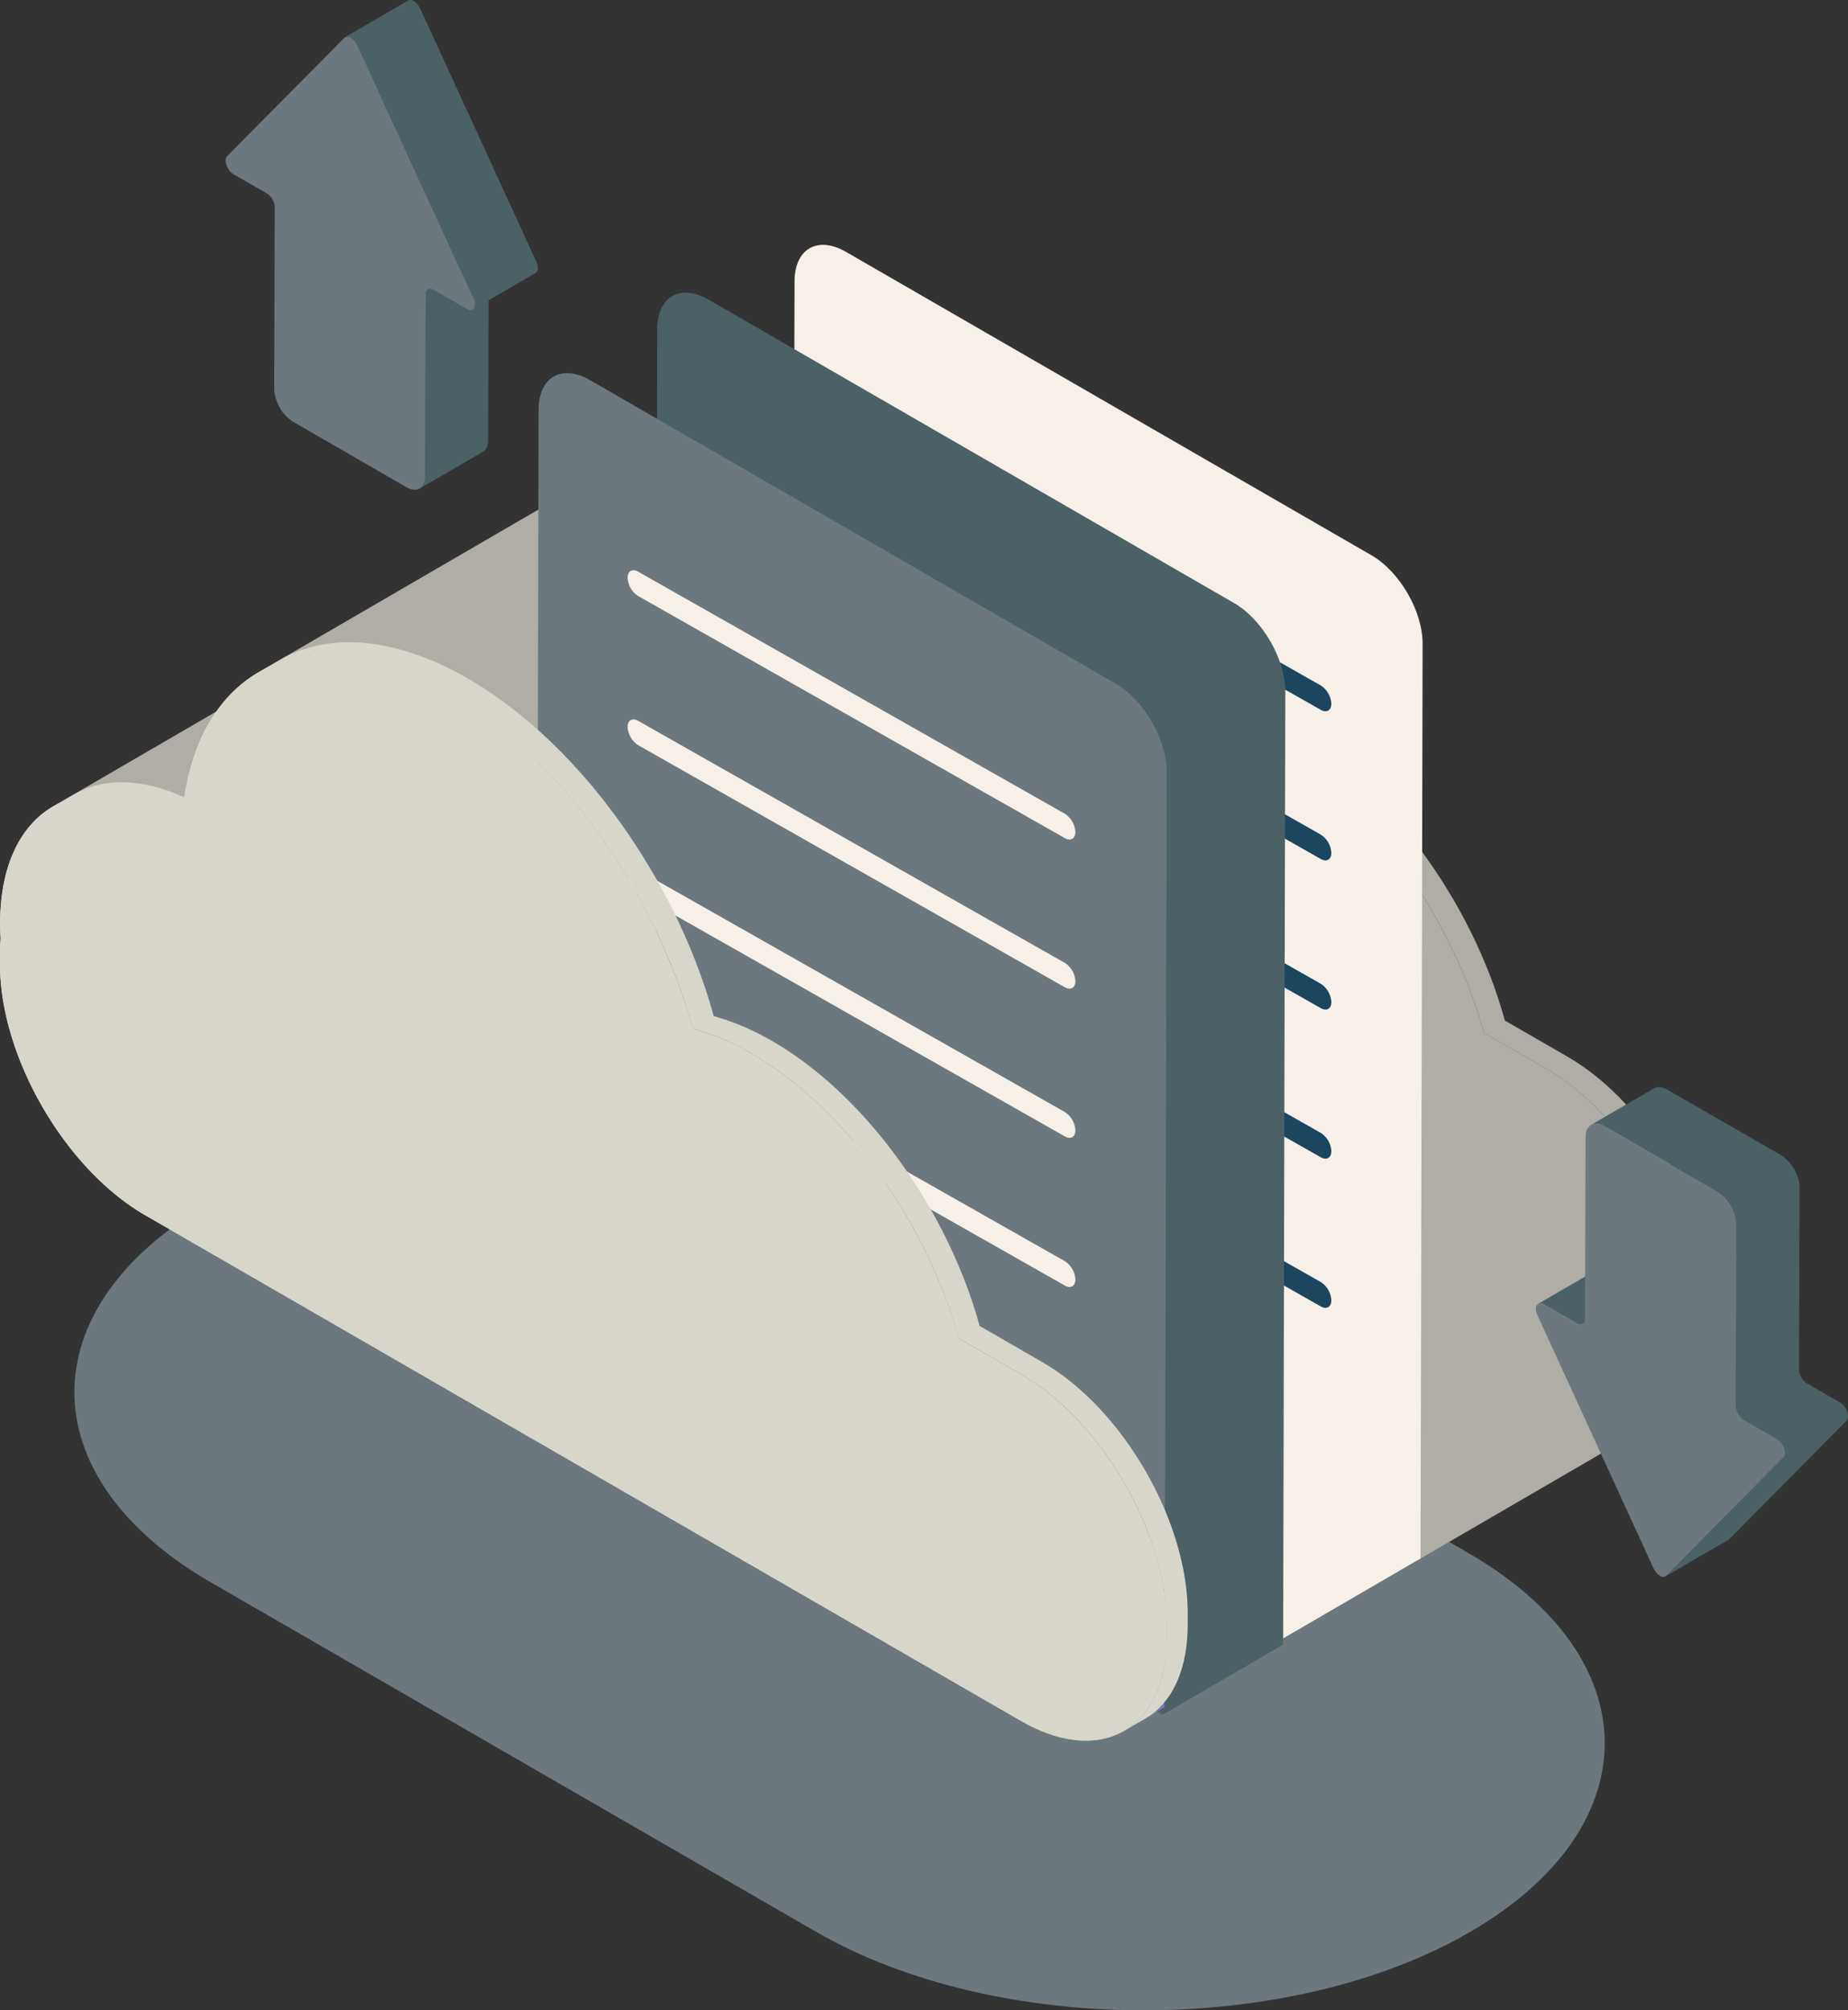 <svg xmlns="http://www.w3.org/2000/svg" xmlns:xlink="http://www.w3.org/1999/xlink" width="458.035" height="498.237" viewBox="0 0 458.035 498.237"><rect x="0" y="0" width="458.035" height="498.237" fill="#333333" stroke="none"/><defs><clipPath id="clip-path"><rect id="Rechteck_2225" data-name="Rechteck 2225" width="458.035" height="498.237" fill="none"/></clipPath></defs><g id="Gruppe_4290" data-name="Gruppe 4290" clip-path="url(#clip-path)"><path id="Pfad_6112" data-name="Pfad 6112" d="M370.414,483.426l-150-86.6c-44.922-25.936-117.512-25.935-162.137,0S13.881,464.8,58.8,490.74l150,86.6c44.918,25.933,117.512,25.931,162.137,0s44.389-67.981-.528-93.914" transform="translate(-6.518 -98.555)" fill="#6c787d"/><path id="Pfad_6113" data-name="Pfad 6113" d="M229.179,165.008q-.368-.194-.734-.38c-.188-.1-.379-.2-.567-.294-.3-.15-.6-.284-.9-.426-.216-.1-.434-.208-.649-.306-.089-.041-.179-.086-.267-.126q-.9-.4-1.794-.761l-.007,0q-.911-.365-1.81-.68c-.078-.028-.154-.049-.233-.076-.217-.075-.431-.141-.648-.212-.306-.1-.614-.208-.918-.3-.151-.046-.3-.081-.451-.124-.265-.077-.529-.148-.793-.219-.2-.055-.409-.118-.612-.169s-.421-.092-.633-.14c-.264-.061-.527-.121-.789-.176-.139-.029-.281-.066-.419-.093-.248-.048-.49-.079-.736-.121-.3-.052-.609-.106-.91-.15-.106-.016-.215-.038-.321-.052-.25-.034-.5-.049-.743-.076-.324-.036-.649-.074-.97-.1-.094-.007-.191-.023-.284-.03-.219-.015-.431-.011-.648-.021-.383-.018-.765-.035-1.142-.038-.106,0-.215-.011-.321-.011-.417,0-.831.015-1.241.035l-.157.011c-.312.018-.623.036-.93.064-.2.018-.386.047-.58.069-.146.017-.293.033-.438.052-.53.071-1.055.152-1.57.256l-.048.011c-.141.029-.278.068-.417.1-.428.1-.854.2-1.271.313-.2.058-.4.127-.6.19-.266.083-.537.159-.8.251-.066.024-.129.055-.2.079-.4.148-.8.315-1.188.484-.191.083-.386.157-.574.245-.573.268-1.134.557-1.679.874l-5.207,3.026c.545-.317,1.107-.606,1.679-.874.188-.088.383-.162.575-.245.391-.17.785-.336,1.188-.484.326-.119.659-.225.993-.33.2-.063.4-.132.6-.19.417-.117.843-.217,1.271-.313.14-.031.276-.07.417-.1.53-.108,1.071-.194,1.618-.267.145-.019.292-.035.438-.052.5-.058,1-.1,1.51-.133l.157-.011c.513-.026,1.037-.028,1.562-.024.377,0,.76.02,1.142.038.31.015.618.026.932.051s.646.063.97.1c.353.038.706.077,1.065.129.3.044.606.1.91.15.383.066.767.134,1.155.214.262.055.525.115.79.176q.618.143,1.244.309c.263.071.528.143.793.219.454.131.911.274,1.371.425.216.07.43.137.647.211q2.024.7,4.11,1.647c.216.1.433.2.649.306q.733.345,1.471.72.367.186.734.38c.653.344,1.308.7,1.968,1.078l5.207-3.026q-.717-.413-1.429-.8c-.18-.1-.359-.184-.539-.279" transform="translate(-50.659 -41.766)" fill="#afada5"/><path id="Pfad_6114" data-name="Pfad 6114" d="M493.208,352.147c0-.1-.011-.206-.015-.309-.007-.22-.02-.441-.03-.662-.013-.259-.02-.516-.036-.776-.013-.2-.033-.4-.048-.6-.017-.233-.035-.466-.055-.7-.013-.154-.022-.306-.037-.46-.031-.332-.073-.665-.111-1-.021-.194-.041-.386-.064-.579-.008-.064-.013-.128-.021-.192q-.114-.9-.258-1.814c0-.013-.005-.026-.007-.038-.014-.087-.031-.174-.045-.261-.083-.508-.168-1.016-.264-1.526-.017-.09-.038-.181-.055-.271-.047-.242-.1-.484-.147-.726-.061-.3-.115-.59-.18-.885-.035-.164-.078-.329-.115-.493-.059-.263-.121-.525-.184-.788-.049-.2-.092-.407-.142-.61-.061-.243-.129-.487-.192-.73-.069-.265-.137-.53-.208-.794-.035-.131-.066-.261-.1-.391-.1-.347-.2-.694-.3-1.04-.066-.225-.129-.45-.2-.675-.02-.064-.037-.128-.056-.191q-.286-.934-.6-1.866l-.007-.022-.056-.16c-.187-.553-.378-1.106-.578-1.657-.031-.087-.066-.173-.1-.26-.075-.207-.155-.413-.233-.619-.111-.3-.219-.593-.333-.888-.073-.188-.152-.375-.227-.563q-.136-.345-.276-.688c-.069-.168-.133-.335-.2-.5-.139-.335-.285-.668-.429-1-.076-.177-.149-.352-.226-.528-.028-.064-.054-.128-.082-.191q-.387-.873-.794-1.742l-.036-.075c-.077-.164-.159-.326-.236-.49-.214-.448-.427-.9-.649-1.341-.035-.069-.072-.138-.107-.208-.183-.363-.372-.723-.559-1.083-.151-.292-.3-.586-.452-.876-.028-.053-.06-.1-.089-.157q-.752-1.4-1.559-2.78c-.046-.078-.086-.158-.132-.236-.137-.233-.282-.461-.421-.693-.226-.375-.451-.751-.682-1.122-.207-.332-.417-.661-.628-.991-.235-.367-.47-.733-.71-1.1-.08-.12-.155-.243-.235-.363s-.16-.222-.237-.337c-.666-.987-1.345-1.965-2.049-2.918h0l-.014-.019q-.748-1.013-1.523-2c-.023-.029-.044-.059-.067-.089-.38-.482-.768-.957-1.156-1.429-.075-.091-.146-.184-.222-.274l-.014-.017q-.688-.828-1.395-1.632c-.024-.027-.048-.053-.072-.08-.142-.161-.287-.318-.431-.477-.3-.335-.6-.672-.9-1-.058-.062-.116-.12-.174-.182-.2-.219-.412-.432-.618-.648-.228-.239-.454-.482-.684-.717-.086-.087-.174-.17-.26-.257-.224-.226-.451-.447-.677-.669-.2-.191-.387-.389-.584-.577-.112-.108-.228-.21-.34-.316-.245-.231-.491-.459-.737-.686-.171-.157-.338-.32-.511-.475-.135-.122-.273-.236-.409-.357q-.37-.328-.744-.649c-.151-.131-.3-.267-.452-.4s-.333-.27-.5-.407q-.364-.3-.729-.595c-.127-.1-.252-.209-.38-.31-.207-.164-.418-.318-.627-.478-.227-.174-.453-.35-.681-.519-.092-.069-.184-.143-.277-.211-.281-.208-.566-.4-.849-.6-.191-.134-.38-.273-.571-.406l-.15-.106q-.762-.523-1.534-1.014l-.014-.009c-.036-.023-.073-.044-.109-.067-.466-.295-.934-.583-1.4-.86l-.355-.207-15.6-9c-.021-.077-.043-.154-.064-.23-.074-.266-.157-.532-.233-.8-.18-.629-.36-1.259-.551-1.888-.023-.075-.043-.15-.066-.225-.093-.3-.2-.607-.292-.91-.171-.543-.343-1.085-.522-1.628-.035-.107-.067-.214-.1-.32-.1-.3-.211-.6-.313-.9-.174-.505-.347-1.01-.528-1.515-.047-.132-.09-.264-.138-.4-.107-.3-.224-.593-.334-.889-.171-.463-.343-.924-.521-1.386-.055-.143-.106-.287-.161-.429-.114-.292-.236-.583-.352-.875-.178-.446-.355-.893-.539-1.339-.061-.147-.117-.3-.178-.443-.123-.293-.252-.585-.377-.879-.183-.431-.366-.864-.555-1.294-.064-.146-.123-.293-.188-.438-.123-.279-.253-.554-.378-.831-.21-.466-.42-.932-.636-1.4-.072-.156-.14-.312-.214-.468-.113-.242-.233-.48-.349-.722q-.376-.789-.762-1.575c-.091-.185-.177-.371-.269-.555s-.188-.361-.279-.542q-.5-.993-1.02-1.979c-.112-.214-.219-.431-.332-.646-.067-.126-.138-.25-.206-.377-.214-.4-.434-.8-.652-1.195-.239-.435-.478-.87-.722-1.3-.224-.4-.451-.791-.68-1.185-.165-.287-.325-.576-.493-.86-.06-.1-.124-.2-.184-.3Q427.5,250.1,426.5,248.5c-.117-.185-.236-.366-.353-.551q-.882-1.385-1.8-2.747c-.1-.151-.2-.307-.3-.459s-.2-.28-.292-.421c-.243-.357-.489-.71-.736-1.064q-.433-.623-.873-1.24-.375-.525-.756-1.045c-.168-.229-.331-.463-.5-.691-.094-.128-.193-.25-.287-.377q-.9-1.212-1.831-2.4c-.081-.1-.159-.211-.24-.314-.021-.027-.042-.051-.062-.078q-.972-1.232-1.97-2.434l-.091-.112c-.163-.2-.33-.383-.494-.578-.461-.547-.923-1.091-1.391-1.628-.073-.083-.143-.169-.216-.253-.178-.2-.361-.4-.539-.6q-.636-.715-1.279-1.418c-.115-.125-.226-.254-.341-.378-.156-.168-.317-.33-.474-.5q-.645-.686-1.3-1.359c-.155-.16-.306-.325-.462-.484-.119-.121-.242-.236-.361-.357q-.718-.725-1.446-1.43c-.18-.174-.355-.356-.536-.529-.069-.067-.141-.13-.211-.2q-.974-.93-1.965-1.827c-.081-.074-.16-.151-.241-.224l-.031-.027q-1.124-1.012-2.267-1.978c-.052-.044-.1-.09-.154-.134-.184-.155-.372-.3-.556-.454-.525-.437-1.053-.87-1.583-1.293-.108-.086-.214-.177-.322-.262-.186-.147-.376-.284-.563-.429q-.7-.541-1.4-1.065c-.154-.115-.306-.237-.461-.351s-.32-.225-.48-.341q-.659-.479-1.325-.941c-.192-.134-.381-.276-.574-.408-.13-.089-.262-.171-.393-.26-.431-.292-.864-.576-1.3-.858-.222-.144-.442-.3-.665-.439-.1-.067-.212-.129-.318-.2-.417-.262-.838-.516-1.258-.77-.249-.15-.5-.309-.745-.456q-.268-.158-.539-.313-.879-.509-1.752-.98l-.052-.027q-1.041-.562-2.069-1.072c-.041-.02-.081-.043-.121-.063-.152-.075-.3-.14-.455-.214-.5-.24-.99-.475-1.481-.7-.093-.042-.188-.09-.28-.132-.15-.066-.3-.123-.446-.189q-.676-.3-1.348-.572c-.137-.055-.276-.12-.412-.174-.106-.043-.211-.078-.316-.119-.485-.191-.968-.372-1.45-.546-.147-.053-.3-.115-.444-.167-.048-.017-.095-.03-.143-.047q-1.018-.356-2.025-.663l-.06-.019q-.807-.244-1.605-.456c-.018-.065-.035-.13-.054-.2-.079-.286-.169-.572-.25-.857-.225-.789-.451-1.578-.691-2.367-.024-.078-.044-.154-.068-.232-.111-.361-.233-.722-.347-1.083-.207-.655-.413-1.311-.63-1.965-.038-.115-.072-.231-.111-.345-.12-.361-.253-.72-.376-1.079-.209-.607-.417-1.215-.635-1.821-.052-.144-.1-.29-.151-.434-.131-.361-.273-.722-.406-1.082-.2-.549-.408-1.1-.618-1.646-.061-.158-.117-.317-.179-.476-.139-.357-.288-.712-.43-1.069-.212-.532-.423-1.064-.642-1.6-.067-.163-.13-.328-.2-.491-.149-.357-.307-.712-.458-1.068-.219-.516-.438-1.033-.663-1.548-.071-.163-.138-.327-.211-.491-.148-.337-.307-.671-.458-1.007-.25-.555-.5-1.11-.757-1.662-.081-.175-.157-.351-.239-.525-.137-.293-.284-.582-.423-.874q-.445-.936-.9-1.868c-.1-.21-.2-.421-.3-.63s-.231-.444-.344-.668q-.582-1.155-1.185-2.3c-.132-.252-.257-.508-.391-.759-.089-.167-.182-.331-.271-.5-.25-.466-.5-.929-.759-1.392-.285-.52-.571-1.04-.863-1.556-.26-.462-.525-.921-.789-1.379-.182-.315-.358-.634-.542-.949-.08-.135-.165-.267-.245-.4q-1.149-1.948-2.348-3.864c-.112-.177-.228-.352-.34-.529q-1.079-1.7-2.2-3.371c-.118-.177-.23-.358-.349-.535s-.253-.364-.379-.547q-.44-.645-.888-1.284-.508-.729-1.022-1.45-.455-.637-.916-1.268c-.188-.258-.372-.52-.562-.777-.115-.155-.236-.305-.351-.46q-1.061-1.423-2.149-2.816c-.1-.134-.205-.273-.31-.406-.029-.037-.058-.072-.087-.108q-1.158-1.468-2.347-2.9c-.035-.041-.068-.085-.1-.126-.192-.23-.389-.452-.582-.681-.547-.649-1.1-1.3-1.654-1.934-.083-.1-.165-.2-.249-.291-.212-.242-.43-.474-.643-.713q-.756-.849-1.521-1.685c-.132-.144-.262-.293-.394-.437-.187-.2-.38-.395-.567-.595q-.767-.817-1.543-1.617c-.181-.187-.358-.381-.539-.565-.143-.146-.291-.285-.435-.431q-.85-.858-1.713-1.693c-.212-.206-.42-.421-.632-.625-.085-.081-.172-.158-.257-.239q-1.14-1.088-2.3-2.138c-.1-.1-.207-.2-.313-.29l-.042-.038q-1.335-1.2-2.694-2.35c-.058-.049-.115-.1-.174-.152-.214-.181-.434-.351-.649-.531-.629-.524-1.261-1.042-1.9-1.549-.126-.1-.25-.207-.376-.306-.221-.175-.446-.338-.669-.511q-.828-.643-1.662-1.267c-.182-.135-.361-.279-.542-.414s-.382-.268-.572-.406q-.785-.57-1.575-1.12c-.226-.158-.449-.325-.676-.48-.155-.106-.312-.2-.467-.309-.514-.348-1.031-.686-1.549-1.023-.262-.17-.52-.349-.782-.516-.125-.08-.251-.152-.376-.231-.5-.314-1-.616-1.5-.918-.293-.177-.584-.364-.878-.538l-.64-.372c-.641-.37-1.28-.726-1.916-1.072l-.164-.092c-.095-.051-.188-.1-.281-.146q-1.073-.575-2.136-1.107c-.087-.044-.176-.093-.263-.136-.038-.019-.075-.035-.114-.054-.774-.381-1.543-.742-2.31-1.088-.074-.033-.149-.072-.222-.1-.1-.043-.19-.078-.285-.12-.769-.341-1.535-.669-2.3-.975l-.033-.014-.008,0c-.792-.317-1.577-.609-2.361-.888-.09-.033-.182-.071-.273-.1-.069-.024-.136-.043-.2-.067q-1.145-.4-2.276-.744c-.046-.014-.093-.032-.139-.046-.082-.024-.163-.043-.245-.067-.8-.237-1.589-.459-2.375-.655l-.079-.022-.024-.005c-.827-.206-1.645-.384-2.459-.546-.078-.016-.16-.038-.238-.053l-.234-.042c-.213-.04-.424-.077-.635-.114-.28-.049-.559-.1-.838-.142-.214-.034-.427-.065-.64-.1-.154-.022-.31-.049-.463-.069-.112-.015-.222-.025-.332-.039-.247-.032-.492-.06-.737-.087s-.5-.055-.751-.078-.486-.043-.729-.062c-.135-.01-.272-.026-.406-.035-.1-.007-.208-.01-.313-.016-.275-.017-.548-.03-.821-.041-.228-.01-.455-.019-.681-.025-.272-.007-.542-.01-.812-.012-.146,0-.293-.007-.439-.006-.07,0-.139,0-.21.005-.365,0-.728.014-1.09.027-.157.006-.315.009-.471.016q-.772.038-1.532.1h-.017l-.081.009c-.544.05-1.081.115-1.615.188q-.238.033-.477.07-.684.1-1.357.231c-.083.016-.168.026-.252.043l-.075.018c-.682.137-1.354.3-2.018.473-.117.031-.236.062-.353.095q-.975.269-1.922.6c-.046.016-.095.027-.14.043-.108.038-.212.081-.319.12q-.418.151-.83.312c-.174.068-.346.137-.518.208-.273.112-.544.23-.813.35-.164.073-.328.146-.491.221-.289.134-.573.276-.858.419-.136.069-.274.134-.409.205q-.623.326-1.232.677l-5.207,3.026c.406-.236.816-.46,1.232-.678.135-.07.273-.136.409-.2.284-.143.569-.284.857-.42.163-.076.328-.149.493-.222.269-.12.539-.237.812-.349q.257-.106.518-.208.412-.162.83-.312c.153-.055.306-.111.46-.163q.948-.327,1.922-.6c.117-.033.235-.064.353-.095.663-.176,1.335-.336,2.018-.474.109-.021.219-.04.328-.061q.672-.127,1.356-.231l.477-.069c.534-.073,1.071-.137,1.615-.188l.1-.01q.759-.068,1.532-.1c.156-.008.314-.01.471-.016.361-.013.724-.024,1.091-.027.215,0,.431,0,.648,0,.27,0,.54,0,.812.012.226.006.454.016.681.025.273.011.546.024.821.041q.359.022.72.051t.729.062c.249.024.5.05.751.078s.491.055.737.087c.265.033.529.07.8.109.214.031.426.062.641.1.277.044.557.092.836.141.212.038.423.075.637.115.157.03.314.064.471.1.813.162,1.632.34,2.459.546l.1.027c.785.2,1.578.418,2.375.655l.383.112q1.13.345,2.276.745c.16.055.319.113.479.17.782.279,1.569.571,2.361.888l.038.016c.762.305,1.529.635,2.3.975.168.075.337.149.506.225q1.149.52,2.31,1.089l.377.19q1.063.531,2.134,1.106c.149.08.3.157.448.239.636.347,1.275.7,1.915,1.071.508.293,1.013.605,1.518.911s1,.6,1.5.917c.389.245.774.5,1.161.748.517.336,1.034.675,1.547,1.023.382.259.762.524,1.143.789q.79.551,1.575,1.12.559.4,1.114.819.835.622,1.661,1.266c.349.271.7.542,1.047.818.636.506,1.267,1.025,1.9,1.548.275.229.552.452.825.683q1.358,1.15,2.693,2.349c.121.109.24.224.361.333q1.155,1.049,2.293,2.134c.3.284.593.576.89.865q.86.837,1.71,1.691.492.5.978,1,.775.8,1.539,1.614c.323.344.645.687.965,1.034.51.555,1.015,1.118,1.518,1.683.3.335.6.666.893,1,.556.637,1.106,1.284,1.654,1.934.228.27.458.536.684.808q1.189,1.431,2.347,2.9c.134.17.264.344.4.514q1.088,1.393,2.149,2.816.459.616.914,1.238t.914,1.265q.516.724,1.025,1.455.446.638.887,1.281c.245.359.486.722.729,1.083q1.118,1.669,2.2,3.367c.113.179.231.355.343.534q1.2,1.912,2.347,3.86.4.677.791,1.357c.264.457.527.912.785,1.372.293.519.58,1.04.867,1.562.253.462.508.924.757,1.388.224.417.443.838.662,1.257q.6,1.146,1.185,2.3.327.647.649,1.3.459.932.9,1.869c.222.465.444.93.661,1.4.257.553.508,1.109.757,1.665.225.5.45,1,.669,1.5s.444,1.031.663,1.548.441,1.039.655,1.56.43,1.063.642,1.6c.2.515.41,1.029.609,1.545.211.547.414,1.094.617,1.642.188.508.378,1.014.56,1.523.216.6.424,1.208.632,1.812.164.477.331.955.49,1.433.216.653.422,1.307.629,1.961.138.44.282.878.416,1.318.24.789.466,1.578.691,2.367.1.35.208.7.3,1.052.552.146,1.107.306,1.665.475q1.005.306,2.026.663c.194.067.39.143.585.214.482.174.965.355,1.45.546.242.1.485.194.728.293q.672.275,1.348.572c.242.106.483.211.726.321.491.223.986.458,1.481.7.192.093.383.181.576.277q1.03.512,2.069,1.071.9.485,1.8,1.007c.43.248.856.512,1.283.77s.841.507,1.258.77c.329.207.655.421.983.634.434.282.867.566,1.3.858.324.219.646.443.968.668q.664.463,1.323.941.472.344.942.694.7.523,1.394,1.063c.3.23.593.46.888.694.53.423,1.057.856,1.582,1.292.237.2.475.389.711.588q1.143.969,2.267,1.978c.092.082.181.168.272.251q.991.9,1.965,1.827c.25.239.5.484.746.726q.727.707,1.446,1.43.413.418.822.841.652.672,1.3,1.357.41.437.818.878c.429.466.853.94,1.277,1.415.252.284.505.564.756.851.468.536.93,1.081,1.391,1.628.194.23.392.457.584.69q1,1.2,1.97,2.434c.1.129.2.262.3.392q.928,1.187,1.831,2.4.4.531.785,1.065t.76,1.05q.44.615.872,1.238c.246.353.492.706.735,1.062.2.293.4.59.594.884q.913,1.36,1.795,2.745c.117.184.236.366.353.551q1.005,1.6,1.965,3.228.342.58.678,1.164c.227.393.454.786.677,1.182.244.433.483.868.723,1.3.219.4.438.8.652,1.2.182.338.358.68.537,1.02q.518.985,1.02,1.978.276.547.548,1.1.388.787.763,1.578c.188.395.376.789.56,1.184.216.467.428.935.638,1.4.19.421.38.842.564,1.264s.372.866.556,1.3.372.878.553,1.317.361.893.539,1.339.346.87.513,1.306c.177.462.349.924.521,1.387.159.427.318.854.471,1.282.181.505.355,1.011.529,1.518.14.406.281.811.415,1.218.18.542.351,1.086.522,1.629.12.378.242.755.357,1.133.193.632.374,1.266.555,1.9.1.34.2.68.294,1.02l15.6,9c.59.341,1.176.7,1.759,1.067l.109.067q.855.544,1.7,1.129c.191.132.38.271.571.406.377.267.753.537,1.127.816.228.17.454.345.68.519q.505.388,1.006.788c.244.2.486.395.729.595q.478.4.952.8.372.32.743.648.463.411.922.834c.246.226.492.453.736.684.31.293.617.593.924.893.226.222.453.443.677.669.318.32.631.646.944.974.206.216.414.429.618.648.362.388.72.784,1.075,1.181.143.16.289.315.431.477q.75.851,1.481,1.729c.074.089.146.182.219.271.413.5.824,1.008,1.226,1.521q.766.975,1.507,1.978l.031.041c.7.954,1.382,1.931,2.049,2.918.157.233.316.465.471.7.239.363.475.729.71,1.1.211.33.421.658.628.991.23.372.456.746.681,1.121.185.31.372.618.554.93q.8,1.376,1.56,2.78c.183.342.361.687.539,1.031.188.361.378.721.56,1.085.257.511.506,1.025.753,1.541.079.166.163.332.241.5q.469,1,.91,2c.078.178.152.356.229.534q.321.748.63,1.5.14.342.276.686.288.725.561,1.451c.078.208.157.414.233.622q.35.955.675,1.914c.018.054.038.108.056.162q.348,1.04.662,2.081c.068.222.13.446.2.668.14.479.278.959.408,1.439.072.264.14.528.208.792q.174.669.333,1.339.1.4.185.793c.1.459.2.917.293,1.375.049.242.1.485.148.726q.174.906.321,1.806c.013.083.03.168.043.251.109.684.2,1.366.287,2.046.024.194.043.386.064.579.055.487.106.973.148,1.457.021.233.038.465.055.7q.052.689.084,1.375c.01.22.023.441.031.66.023.649.038,1.3.036,1.938l-.008,2.829c0,.674-.02,1.334-.05,1.985-.008.183-.023.361-.033.542-.026.447-.056.891-.095,1.327-.023.252-.051.5-.078.746-.04.368-.082.734-.132,1.093-.036.265-.076.527-.117.788q-.079.5-.169.98-.082.437-.174.864t-.2.863q-.122.5-.258.989c-.07.254-.142.507-.218.755-.12.391-.248.771-.381,1.147-.072.2-.14.409-.215.607-.24.632-.5,1.245-.773,1.833-.214.454-.437.9-.674,1.325l0,.008c-.242.438-.5.86-.76,1.27-.053.082-.109.16-.163.241q-.3.454-.62.886c-.086.116-.174.229-.261.343q-.3.39-.621.759c-.081.095-.16.191-.242.283-.292.326-.59.641-.9.942-.044.043-.09.081-.134.123q-.4.385-.828.74c-.1.086-.208.169-.312.253q-.364.29-.74.56c-.1.075-.206.151-.312.223-.349.239-.7.469-1.071.682l5.207-3.026c.366-.212.721-.443,1.071-.682.106-.072.208-.149.312-.223q.377-.269.74-.56c.1-.084.209-.167.312-.253q.425-.356.828-.74c.044-.042.091-.081.134-.123.31-.3.608-.615.9-.942.082-.092.161-.188.242-.283q.318-.369.621-.759c.088-.114.176-.227.262-.343.213-.287.419-.583.62-.886.054-.081.11-.159.163-.241.016-.024.033-.047.048-.072q.37-.581.712-1.2l0-.008q.339-.613.647-1.263c.01-.02.017-.042.026-.062.278-.588.534-1.2.774-1.833.02-.054.046-.1.066-.157.055-.145.1-.3.149-.449.133-.376.262-.757.381-1.147.032-.1.07-.2.1-.3.043-.146.077-.3.117-.451q.136-.488.258-.99c.033-.136.074-.264.1-.4s.06-.307.092-.458c.061-.286.119-.573.174-.865.028-.149.063-.292.089-.443.031-.175.052-.36.081-.537.041-.261.081-.522.117-.788.018-.135.043-.264.06-.4.029-.226.047-.462.072-.692.027-.248.055-.494.078-.746.009-.1.022-.2.031-.3.027-.337.044-.684.064-1.028.01-.181.025-.358.033-.542,0-.045.007-.089.008-.134q.037-.859.041-1.746v-.1l.008-2.829q0-.811-.022-1.629" transform="translate(-68.67 -29.512)" fill="#afada5"/><path id="Pfad_6115" data-name="Pfad 6115" d="M423.972,356.237c0-.1-.011-.206-.015-.308-.007-.221-.02-.442-.03-.663-.013-.258-.02-.515-.036-.774-.013-.2-.033-.4-.047-.6-.018-.233-.035-.467-.056-.7-.013-.153-.022-.305-.036-.459-.032-.331-.073-.663-.111-1-.022-.194-.041-.387-.065-.581-.008-.064-.013-.126-.021-.19q-.114-.9-.258-1.813l-.007-.039c-.014-.089-.032-.18-.047-.269-.082-.5-.167-1.01-.262-1.516-.017-.091-.038-.182-.055-.273-.047-.242-.1-.484-.147-.727-.061-.294-.115-.588-.18-.883-.035-.163-.078-.328-.115-.492q-.09-.4-.185-.792c-.048-.2-.092-.4-.142-.606-.06-.243-.128-.486-.191-.729-.069-.266-.137-.532-.21-.8-.035-.13-.066-.259-.1-.389-.1-.346-.2-.692-.3-1.037-.066-.227-.129-.454-.2-.681-.019-.063-.036-.126-.055-.189q-.286-.933-.6-1.866l-.007-.021c-.02-.058-.041-.117-.061-.175q-.277-.822-.573-1.642c-.032-.087-.066-.174-.1-.26-.076-.208-.156-.414-.234-.621-.111-.3-.219-.592-.333-.887-.073-.188-.152-.376-.227-.564q-.136-.344-.276-.687c-.068-.167-.132-.335-.2-.5-.138-.333-.284-.664-.427-1-.077-.179-.152-.359-.231-.538-.027-.062-.052-.125-.08-.187q-.387-.874-.793-1.742c-.012-.024-.024-.049-.035-.073-.079-.168-.163-.334-.242-.5-.213-.445-.424-.89-.644-1.331-.035-.07-.072-.139-.108-.208-.182-.364-.372-.723-.56-1.084-.151-.291-.3-.584-.451-.874-.029-.053-.06-.1-.088-.157q-.754-1.4-1.56-2.78c-.046-.078-.086-.158-.132-.236-.137-.233-.282-.461-.421-.693-.226-.375-.451-.751-.682-1.122-.207-.332-.417-.661-.628-.99-.235-.367-.47-.733-.71-1.1-.08-.12-.155-.243-.235-.363s-.16-.222-.236-.336c-.666-.988-1.345-1.965-2.049-2.919h0c-.007-.008-.013-.016-.019-.025q-.746-1.01-1.517-1.991c-.024-.03-.045-.06-.069-.089-.378-.481-.765-.954-1.152-1.425-.076-.092-.149-.187-.225-.279l-.014-.017q-.688-.828-1.395-1.633c-.023-.026-.047-.051-.07-.078-.145-.165-.293-.324-.44-.487-.3-.332-.593-.666-.895-.992-.056-.061-.115-.119-.171-.18-.206-.22-.415-.435-.623-.652-.228-.238-.452-.481-.683-.715-.085-.086-.172-.169-.258-.255-.225-.227-.452-.448-.679-.672-.2-.192-.388-.389-.585-.579-.112-.106-.225-.208-.337-.313q-.367-.347-.737-.685c-.171-.158-.34-.321-.512-.477-.135-.122-.273-.236-.409-.356q-.37-.328-.743-.649c-.151-.13-.3-.266-.453-.4s-.331-.268-.5-.4q-.365-.3-.732-.6c-.126-.1-.251-.208-.378-.308-.206-.163-.416-.316-.624-.476-.228-.175-.455-.351-.684-.522-.092-.069-.184-.143-.276-.211-.279-.205-.562-.4-.843-.6-.193-.137-.384-.277-.578-.411-.05-.035-.1-.072-.148-.106q-.762-.522-1.534-1.014l-.013-.008-.115-.069c-.465-.294-.931-.582-1.4-.858l-.355-.207-15.6-9.006-.065-.235c-.073-.264-.157-.529-.232-.793-.18-.631-.361-1.262-.553-1.892-.023-.075-.043-.151-.066-.226-.092-.3-.194-.6-.29-.9-.172-.545-.344-1.091-.525-1.636-.035-.106-.066-.213-.1-.318-.1-.3-.208-.593-.31-.889-.175-.509-.349-1.018-.532-1.526-.047-.132-.09-.263-.137-.395-.107-.294-.222-.587-.332-.882-.172-.464-.344-.928-.523-1.391-.055-.143-.106-.287-.161-.43-.113-.291-.235-.58-.35-.87-.179-.449-.357-.9-.542-1.345-.06-.147-.116-.294-.177-.441-.121-.291-.25-.581-.374-.872-.185-.434-.369-.868-.558-1.3-.064-.146-.123-.293-.188-.438-.122-.276-.252-.55-.376-.827-.211-.468-.423-.936-.639-1.4-.072-.155-.14-.312-.212-.466-.113-.24-.233-.478-.347-.718q-.377-.791-.764-1.579c-.091-.184-.177-.371-.268-.555s-.188-.36-.279-.542q-.5-.994-1.021-1.982c-.112-.213-.217-.429-.33-.641-.067-.125-.137-.248-.2-.373-.216-.4-.437-.8-.658-1.205-.238-.432-.475-.864-.717-1.294-.224-.4-.453-.793-.681-1.188-.165-.286-.325-.574-.491-.859-.06-.1-.124-.2-.184-.3q-.963-1.629-1.968-3.231c-.115-.182-.233-.361-.348-.543q-.883-1.389-1.8-2.753c-.1-.151-.2-.307-.3-.458s-.2-.28-.292-.421c-.244-.358-.491-.712-.739-1.067q-.431-.621-.87-1.235-.376-.526-.758-1.048c-.167-.229-.33-.462-.5-.689-.094-.128-.193-.25-.287-.377q-.9-1.214-1.832-2.4c-.081-.1-.158-.211-.239-.314-.02-.026-.041-.051-.062-.077q-.973-1.233-1.972-2.436c-.03-.036-.059-.074-.089-.11-.16-.193-.326-.378-.487-.57-.463-.55-.927-1.1-1.4-1.637-.072-.083-.142-.168-.214-.251-.177-.2-.36-.4-.539-.6-.424-.477-.85-.952-1.28-1.419-.115-.124-.225-.253-.34-.377-.157-.168-.318-.33-.475-.5q-.644-.686-1.3-1.358c-.154-.16-.305-.324-.46-.482-.118-.121-.241-.236-.36-.357q-.719-.726-1.449-1.432c-.179-.174-.354-.355-.533-.528-.069-.066-.141-.13-.211-.2q-.971-.927-1.957-1.821c-.083-.075-.165-.155-.247-.23l-.033-.028q-1.124-1.012-2.267-1.978c-.051-.043-.1-.089-.151-.132-.183-.155-.371-.3-.555-.453-.526-.437-1.054-.871-1.586-1.294-.108-.086-.214-.177-.322-.263-.187-.148-.378-.285-.566-.431q-.694-.539-1.393-1.062c-.154-.115-.307-.238-.462-.352s-.322-.227-.482-.343q-.658-.479-1.323-.941c-.191-.134-.381-.276-.573-.407-.13-.089-.262-.171-.393-.26-.432-.293-.867-.578-1.3-.86-.221-.144-.44-.3-.662-.437-.1-.067-.211-.128-.317-.194-.419-.264-.84-.518-1.262-.773-.247-.149-.493-.307-.742-.454-.179-.106-.359-.211-.539-.314q-.879-.509-1.753-.98l-.052-.027q-1.04-.562-2.069-1.071c-.041-.021-.083-.044-.124-.064-.154-.076-.306-.142-.46-.216-.5-.24-.989-.474-1.48-.7-.094-.043-.189-.092-.284-.134-.148-.066-.293-.123-.441-.187q-.682-.3-1.357-.576c-.138-.057-.278-.121-.415-.177-.1-.041-.2-.075-.308-.116-.5-.2-.989-.379-1.48-.557-.143-.052-.289-.112-.432-.163-.044-.016-.086-.027-.13-.043q-1.023-.357-2.033-.665c-.025-.008-.051-.018-.077-.025q-.787-.238-1.565-.446c-.019-.069-.038-.138-.057-.207-.08-.287-.17-.574-.252-.861-.223-.786-.448-1.572-.688-2.357-.024-.079-.045-.157-.069-.236-.111-.361-.233-.72-.347-1.081-.206-.655-.412-1.308-.629-1.962-.038-.115-.073-.232-.112-.347-.12-.359-.252-.717-.375-1.076-.208-.607-.417-1.215-.635-1.821-.052-.145-.1-.29-.151-.435-.131-.361-.273-.72-.406-1.079-.2-.549-.407-1.1-.618-1.645-.061-.159-.117-.318-.18-.477-.139-.357-.288-.712-.43-1.069-.211-.531-.423-1.062-.641-1.592-.067-.164-.13-.329-.2-.493-.148-.356-.306-.711-.457-1.066-.219-.517-.438-1.034-.663-1.549-.072-.163-.138-.327-.211-.49-.148-.336-.306-.669-.457-1-.25-.556-.5-1.111-.759-1.665-.081-.174-.157-.349-.239-.524-.137-.292-.282-.58-.421-.871q-.447-.939-.905-1.871c-.1-.209-.2-.42-.3-.629s-.231-.443-.344-.666q-.583-1.157-1.187-2.3c-.131-.251-.256-.505-.389-.756-.089-.166-.182-.33-.27-.5-.25-.466-.5-.929-.76-1.393-.286-.519-.572-1.039-.863-1.556-.26-.462-.525-.921-.79-1.38-.182-.314-.358-.632-.541-.945-.079-.135-.165-.267-.245-.4q-1.149-1.948-2.349-3.865c-.112-.178-.228-.352-.341-.53q-1.079-1.7-2.2-3.372c-.118-.177-.23-.358-.348-.533s-.253-.364-.379-.547c-.293-.431-.591-.859-.889-1.286q-.508-.727-1.021-1.448-.455-.637-.917-1.269c-.188-.258-.372-.519-.561-.776-.115-.155-.235-.3-.351-.46q-1.06-1.423-2.149-2.817c-.1-.134-.205-.273-.31-.406-.029-.036-.058-.071-.087-.108q-1.158-1.468-2.347-2.9c-.035-.041-.067-.083-.1-.125-.191-.229-.387-.45-.579-.678-.549-.652-1.1-1.3-1.658-1.94-.083-.095-.163-.194-.247-.288-.211-.241-.429-.472-.641-.711q-.757-.85-1.522-1.687c-.132-.144-.261-.293-.394-.437-.188-.2-.38-.4-.569-.6q-.766-.815-1.541-1.614c-.181-.187-.358-.38-.539-.566-.144-.147-.293-.287-.437-.433q-.849-.856-1.71-1.69c-.212-.207-.42-.422-.633-.627-.085-.082-.173-.159-.259-.24q-1.129-1.078-2.278-2.119c-.112-.1-.22-.208-.332-.309-.015-.014-.03-.027-.046-.04q-1.333-1.2-2.69-2.347c-.058-.05-.115-.1-.174-.153-.216-.182-.436-.352-.652-.532-.629-.523-1.26-1.042-1.9-1.547-.126-.1-.249-.208-.375-.307-.222-.175-.448-.338-.67-.511q-.828-.644-1.662-1.268c-.181-.135-.359-.279-.541-.412s-.383-.269-.573-.407q-.785-.569-1.574-1.119c-.227-.157-.45-.325-.677-.481-.155-.106-.313-.2-.468-.309-.513-.347-1.028-.685-1.543-1.02-.262-.171-.522-.351-.785-.519-.126-.08-.253-.153-.379-.232-.5-.313-1-.614-1.495-.915-.294-.177-.585-.366-.881-.539q-.319-.187-.64-.372c-.64-.37-1.278-.725-1.914-1.071-.055-.03-.111-.064-.166-.094-.1-.052-.191-.1-.286-.148q-1.069-.574-2.129-1.1c-.088-.044-.178-.094-.266-.138-.038-.018-.077-.035-.115-.054-.774-.381-1.542-.742-2.308-1.088-.074-.033-.149-.072-.224-.106-.1-.043-.191-.079-.287-.122-.77-.341-1.536-.669-2.3-.975l-.03-.013-.007,0c-.791-.317-1.577-.609-2.359-.887-.092-.033-.185-.072-.276-.1-.069-.024-.136-.044-.205-.067q-1.145-.4-2.275-.744c-.047-.014-.094-.032-.14-.046-.083-.025-.163-.043-.246-.068-.8-.237-1.59-.458-2.375-.655l-.079-.022-.024-.005c-.827-.206-1.646-.384-2.46-.546-.078-.016-.159-.038-.237-.052s-.154-.027-.231-.042c-.213-.04-.425-.077-.637-.114-.28-.05-.56-.1-.838-.142-.214-.034-.426-.065-.638-.1-.155-.022-.312-.049-.466-.07-.112-.015-.221-.025-.332-.039q-.369-.047-.736-.087c-.251-.028-.5-.054-.751-.078s-.487-.044-.729-.063c-.136-.01-.273-.026-.408-.035-.106-.007-.208-.01-.313-.016-.274-.016-.546-.03-.818-.041-.229-.01-.457-.019-.685-.025-.27-.007-.539-.01-.808-.011-.147,0-.3-.007-.443-.007-.071,0-.14,0-.21.005-.365,0-.728.014-1.088.027-.157.006-.315.009-.472.016q-.771.038-1.532.1h-.018c-.029,0-.056.007-.085.01-.542.05-1.077.115-1.608.187q-.24.033-.479.07-.683.1-1.353.231c-.084.016-.171.027-.255.044l-.076.018c-.682.137-1.353.3-2.016.473-.118.031-.237.062-.355.095q-.974.269-1.922.595c-.046.016-.095.028-.141.044-.108.038-.213.081-.321.12q-.416.15-.827.31c-.174.069-.347.138-.519.209q-.41.17-.813.35c-.163.073-.328.145-.49.221-.29.134-.575.276-.86.42-.135.069-.272.134-.406.2-.416.217-.827.442-1.232.678L68.729,197.183q.607-.352,1.232-.677c.134-.07.272-.136.407-.2.284-.143.57-.285.859-.42.163-.076.327-.149.491-.222.269-.12.539-.237.812-.349.172-.072.346-.141.519-.209.274-.108.55-.211.827-.311.154-.055.307-.111.461-.164q.946-.326,1.922-.595c.117-.033.236-.064.355-.1.663-.176,1.334-.335,2.016-.473.109-.021.221-.04.331-.061q.67-.127,1.353-.23c.159-.024.318-.047.479-.069q.774-.106,1.56-.182l-64.58,37.53c.546-.317,1.108-.606,1.68-.874.188-.088.383-.161.573-.244.392-.17.786-.337,1.19-.485.327-.12.66-.226.994-.33.2-.064.4-.132.6-.19.418-.118.844-.218,1.274-.313.139-.031.274-.07.414-.1.53-.108,1.071-.194,1.618-.267.146-.019.293-.035.439-.052.5-.058,1-.1,1.512-.134.052,0,.1-.008.154-.01.513-.026,1.037-.028,1.563-.024.378,0,.761.02,1.144.038.31.015.618.026.93.05s.646.064.971.1c.354.039.707.078,1.065.129.3.044.605.1.909.15.383.066.767.134,1.155.214.262.054.526.115.79.176q.618.142,1.244.309c.264.071.528.143.794.219.453.131.91.274,1.368.424.216.071.431.137.649.212q2.024.7,4.11,1.647c.215.1.431.2.648.305q.734.346,1.474.721c.242.123.486.25.729.378.654.345,1.309.7,1.97,1.079l59.942-34.835c.265.127.527.243.793.374.126.062.253.128.379.191q1.062.53,2.131,1.1c.151.081.3.159.453.241.635.347,1.274.7,1.914,1.071.51.294,1.014.606,1.521.912s1,.6,1.5.915c.389.245.777.5,1.164.751.515.335,1.03.672,1.542,1.019.383.26.765.526,1.147.792q.788.551,1.572,1.118.559.406,1.116.821.833.622,1.659,1.266c.35.271.7.542,1.048.819.635.505,1.266,1.023,1.894,1.546.275.229.553.453.827.685q1.357,1.149,2.691,2.347c.125.113.248.231.372.344q1.15,1.044,2.284,2.124c.3.284.593.576.89.864q.861.838,1.712,1.693.491.5.976,1,.775.8,1.54,1.614.484.515.966,1.036.765.831,1.518,1.682c.3.335.6.666.892,1,.558.638,1.108,1.286,1.656,1.936.227.27.457.534.683.805q1.188,1.432,2.347,2.9c.134.17.264.344.4.514q1.088,1.393,2.149,2.817.458.615.912,1.236t.915,1.266q.516.723,1.024,1.454c.3.425.593.851.885,1.28.246.36.487.723.73,1.085q1.119,1.67,2.2,3.37c.112.177.228.352.341.531q1.2,1.913,2.348,3.863.4.673.787,1.35c.265.458.529.917.789,1.379.292.517.579,1.038.864,1.559.254.462.508.924.757,1.388.225.418.443.839.663,1.259q.6,1.145,1.183,2.3.328.649.65,1.3.458.93.9,1.864c.222.467.446.934.663,1.4.256.552.506,1.106.755,1.659.225.5.451,1,.669,1.5s.445,1.031.664,1.549.44,1.037.654,1.556.43,1.064.642,1.6c.2.515.41,1.029.609,1.545.211.547.414,1.095.617,1.643.188.506.378,1.011.559,1.518.216.6.424,1.209.632,1.813.164.477.331.954.49,1.432.216.652.421,1.3.627,1.957.139.44.282.88.417,1.32.238.782.462,1.563.685,2.345.1.36.213.72.312,1.079.544.145,1.091.3,1.642.47q1.01.307,2.034.666c.185.065.373.137.56.2.491.178.985.362,1.481.558.241.095.483.194.725.293q.674.276,1.353.574c.243.106.485.212.729.322.491.223.983.457,1.478.7.2.095.389.184.584.281q1.03.512,2.069,1.072.9.485,1.8,1.007c.43.248.856.512,1.283.77s.841.508,1.259.771c.329.207.656.421.983.634.434.281.867.566,1.3.857.324.219.646.444.968.669q.664.463,1.325.941.471.342.941.693.7.522,1.4,1.063c.3.231.593.46.887.694.531.423,1.058.856,1.583,1.293.236.2.474.389.709.588q1.143.968,2.267,1.977c.095.085.187.174.281.259q.985.893,1.956,1.819c.251.239.5.485.748.728q.726.706,1.444,1.427.415.419.825.843.651.67,1.293,1.355c.273.291.547.582.817.877q.644.7,1.277,1.416c.253.284.506.565.757.852.468.536.931,1.081,1.392,1.628.194.231.39.457.583.689q1,1.2,1.97,2.433c.1.131.2.265.306.4q.926,1.184,1.828,2.395.395.531.785,1.065t.76,1.05q.438.614.869,1.235c.247.355.5.71.739,1.068.2.292.395.587.592.88q.913,1.362,1.8,2.748c.117.183.236.365.352.549q1.006,1.6,1.966,3.229c.228.386.453.774.678,1.162s.455.788.679,1.184c.243.432.482.867.721,1.3.219.4.438.8.653,1.2.182.339.359.68.537,1.021q.519.985,1.02,1.979.276.546.547,1.1.388.788.764,1.58c.188.395.376.788.559,1.184q.325.7.639,1.4c.189.421.379.842.564,1.265s.372.864.556,1.3.372.878.553,1.318.361.894.539,1.341.345.867.513,1.3c.177.462.349.925.521,1.388.159.427.318.855.471,1.283.181.505.355,1.012.529,1.518.14.4.281.81.415,1.215.18.544.351,1.088.523,1.631.119.378.242.755.356,1.133.191.627.371,1.255.55,1.883.1.347.2.692.3,1.038l15.6,9.006c.589.34,1.173.7,1.755,1.065l.115.069c.569.362,1.133.74,1.695,1.127.193.134.384.274.576.41.375.266.75.535,1.122.812.228.17.455.346.682.52.336.258.672.519,1,.786.245.2.488.4.731.6q.477.395.948.8.373.321.745.649.462.41.919.832c.247.227.493.454.737.686.31.293.616.591.922.892.227.222.454.444.679.671.317.319.629.646.942.972.207.216.415.43.62.65.361.386.718.782,1.073,1.178.144.16.291.318.434.48q.749.851,1.48,1.728c.077.092.151.188.228.281q.615.747,1.218,1.511.771.983,1.518,1.992c.006.009.013.017.02.026.7.955,1.382,1.932,2.05,2.92.157.233.315.464.47.7.241.364.477.731.712,1.1.21.329.42.657.626.988.231.372.457.748.683,1.123.185.309.372.618.553.929q.8,1.376,1.56,2.78c.183.341.36.686.539,1.03.188.361.378.722.561,1.086.257.511.506,1.026.752,1.54.08.166.163.332.242.5q.469,1,.909,2.005c.078.177.152.355.229.533q.322.748.629,1.5.141.342.276.686.288.725.56,1.451c.078.207.157.414.233.621q.35.955.675,1.914c.018.054.038.108.056.163q.348,1.038.662,2.08c.069.225.132.45.2.675.14.477.277.953.406,1.43.072.266.14.531.209.8q.173.669.333,1.337.094.4.185.791c.1.46.2.918.294,1.376.049.242.1.485.147.726q.174.9.319,1.8c.014.086.031.171.045.257q.162,1.026.286,2.046c.024.193.043.384.064.577.055.487.106.974.148,1.458.021.233.038.465.055.7q.052.689.084,1.375c.01.22.023.441.03.66.024.649.039,1.3.037,1.937l-.008,2.835c0,.674-.02,1.334-.049,1.983-.008.185-.023.363-.033.545-.026.446-.056.889-.095,1.324-.023.252-.051.5-.078.746-.04.368-.082.733-.132,1.092-.036.265-.076.528-.117.788q-.079.5-.169.98-.082.437-.174.864c-.062.29-.129.578-.2.861-.081.335-.168.664-.258.99-.07.254-.142.507-.218.754-.12.39-.248.771-.381,1.146-.072.2-.14.41-.216.609-.239.631-.5,1.244-.773,1.832-.215.457-.44.9-.678,1.334h0q-.362.656-.759,1.269c-.053.083-.11.161-.164.243q-.3.453-.619.884c-.086.115-.174.229-.262.342q-.3.39-.621.76c-.081.095-.16.191-.243.283-.291.326-.59.641-.9.942-.044.043-.091.082-.136.124q-.4.385-.828.74c-.1.086-.207.168-.311.252q-.364.291-.74.561c-.1.075-.206.15-.311.222-.35.239-.706.47-1.071.683l130.183-75.654c.366-.213.721-.443,1.071-.683.1-.072.208-.148.311-.222q.377-.27.74-.562c.1-.083.208-.166.311-.253q.423-.356.828-.74c.044-.043.091-.082.135-.125.309-.3.608-.615.9-.941.083-.092.162-.189.243-.283q.318-.37.621-.76c.087-.113.174-.226.26-.341q.319-.43.62-.885c.054-.082.111-.16.164-.243.016-.024.033-.047.049-.072q.367-.575.7-1.187l.01-.018q.339-.614.649-1.266c.01-.019.017-.041.026-.061.278-.588.533-1.2.773-1.833.021-.055.047-.1.067-.158.054-.146.1-.3.149-.45.132-.375.261-.756.381-1.146.032-.1.07-.2.1-.305.043-.146.076-.3.117-.451q.135-.488.257-.988c.033-.137.074-.266.106-.4s.059-.307.092-.458q.092-.428.174-.864c.028-.15.063-.293.089-.444.03-.176.052-.36.08-.537.041-.26.081-.522.117-.787.018-.135.043-.264.06-.4.029-.226.047-.462.072-.691.027-.248.055-.5.078-.747.009-.1.023-.2.031-.3.027-.335.044-.681.063-1.024.011-.182.026-.361.034-.545,0-.046.007-.089.008-.134q.037-.859.041-1.745v-.1l.008-2.835q0-.81-.022-1.628" transform="translate(-4.642 -30.581)" fill="#afada5"/><path id="Pfad_6116" data-name="Pfad 6116" d="M110.709,228.47c27.926,16.123,51.705,49.995,61,83.715a60,60,0,0,1,14.46,6.144c23.548,13.6,43.6,42.169,51.419,70.608l15.6,9.006c19.935,11.51,36.044,39.411,35.979,62.318l-.008,2.835c-.065,22.907-16.279,32.152-36.214,20.642L35.979,358.472C16.044,346.962-.064,319.055,0,296.148l.008-2.835c0-1.17.058-2.3.146-3.4C.074,288.6.026,287.3.03,286.007.11,257.5,20.29,246,45.1,260.324c2.757-37.4,31.1-51.776,65.611-31.854" transform="translate(0 -57.323)" fill="#f6f0e9"/><path id="Pfad_6117" data-name="Pfad 6117" d="M422.015,181.027c.023-8.071-5.657-17.9-12.681-21.959L279.106,83.881c-7.024-4.055-12.737-.8-12.76,7.271l-.562,198.295c.044.034.087.067.13.1.53.423,1.058.856,1.583,1.292.236.2.474.389.709.588q1.143.968,2.267,1.977c.095.085.187.174.281.259q.985.894,1.956,1.819c.251.239.5.485.748.728q.726.706,1.444,1.427.413.419.825.843.651.67,1.293,1.356c.273.29.546.581.817.876q.644.7,1.277,1.416c.253.284.506.565.757.852.468.536.931,1.081,1.392,1.628.194.23.39.456.583.688q1,1.2,1.97,2.433c.1.131.2.265.306.4q.926,1.184,1.828,2.4.395.53.785,1.065t.759,1.05q.438.614.869,1.235c.247.355.495.71.739,1.068.2.292.395.587.592.88q.913,1.362,1.8,2.748c.117.183.236.365.352.549q1.006,1.6,1.966,3.229.342.579.677,1.162c.228.394.456.788.68,1.185.243.431.482.867.721,1.3.219.4.438.8.653,1.2.182.339.358.68.537,1.021q.519.986,1.02,1.979.276.547.547,1.1.388.788.764,1.58c.188.395.375.788.559,1.184.216.466.428.935.639,1.4.189.421.379.842.564,1.265s.372.864.556,1.3.372.879.553,1.319.361.893.539,1.34.345.867.512,1.3c.178.462.35.925.522,1.388.159.428.318.855.471,1.283.181.505.355,1.012.529,1.518.14.4.28.81.415,1.215.18.544.351,1.088.523,1.632.119.377.242.754.356,1.132.191.627.371,1.255.55,1.883.1.346.2.692.3,1.037l15.6,9.006c.588.34,1.173.7,1.755,1.065l.114.069c.569.362,1.134.74,1.7,1.127.193.133.384.273.576.409.375.267.75.535,1.122.812.228.171.455.346.682.52q.5.387,1,.786.367.295.731.6.477.395.948.8.373.321.745.65.462.41.919.831c.247.227.493.454.737.686q.464.44.922.892c.227.222.454.445.679.671.316.32.629.646.942.972.207.216.415.431.62.65.361.387.718.782,1.073,1.178.144.161.29.318.434.48q.749.851,1.48,1.728c.077.092.151.188.227.281q.616.748,1.218,1.512.771.982,1.517,1.991c.007.009.014.018.02.027.7.954,1.383,1.931,2.05,2.919.157.233.315.464.471.7.241.364.477.731.712,1.1.21.328.42.656.626.987.231.372.457.748.683,1.124.185.309.372.617.553.928q.8,1.376,1.559,2.779c.184.341.361.686.539,1.03.188.361.378.723.561,1.086.257.511.506,1.026.752,1.54.08.166.163.332.241.5q.47,1,.91,2c.078.178.152.356.228.533q.322.748.63,1.5.14.342.276.687.288.724.56,1.45c.078.207.157.414.233.621q.35.956.674,1.914c.018.055.038.109.057.163q.348,1.038.662,2.08c.069.225.132.45.2.675.14.477.277.953.406,1.43.072.266.14.531.209.8q.173.669.333,1.337.094.4.185.791c.1.459.2.918.294,1.376.05.242.1.484.147.726.095.492.18.983.262,1.474l25.61,14.786L421.5,407.685Z" transform="translate(-69.413 -21.451)" fill="#f6f0e9"/><path id="Pfad_6118" data-name="Pfad 6118" d="M404.774,208.609,299.036,148.625c-1.447-.836-2.627-.165-2.63,1.5a5.761,5.761,0,0,0,2.613,4.528l105.737,59.984c1.449.836,2.627.165,2.631-1.5a5.76,5.76,0,0,0-2.614-4.528" transform="translate(-77.41 -38.721)" fill="#1c4660"/><path id="Pfad_6119" data-name="Pfad 6119" d="M404.774,258.639,299.036,198.655c-1.447-.836-2.627-.165-2.63,1.5a5.761,5.761,0,0,0,2.613,4.528l105.737,59.984c1.449.836,2.627.165,2.631-1.5a5.76,5.76,0,0,0-2.614-4.528" transform="translate(-77.41 -51.787)" fill="#1c4660"/><path id="Pfad_6120" data-name="Pfad 6120" d="M404.774,308.669,299.036,248.685c-1.447-.836-2.627-.165-2.63,1.5a5.761,5.761,0,0,0,2.613,4.528L404.757,314.7c1.449.836,2.627.165,2.631-1.5a5.76,5.76,0,0,0-2.614-4.528" transform="translate(-77.41 -64.853)" fill="#1c4660"/><path id="Pfad_6121" data-name="Pfad 6121" d="M404.774,358.7,299.036,298.715c-1.447-.836-2.627-.165-2.63,1.5a5.761,5.761,0,0,0,2.613,4.528l105.737,59.984c1.449.836,2.627.165,2.631-1.5a5.76,5.76,0,0,0-2.614-4.528" transform="translate(-77.41 -77.919)" fill="#1c4660"/><path id="Pfad_6122" data-name="Pfad 6122" d="M404.774,408.729,299.036,348.745c-1.447-.836-2.627-.165-2.63,1.5a5.761,5.761,0,0,0,2.613,4.528l105.737,59.984c1.449.836,2.627.165,2.631-1.5a5.76,5.76,0,0,0-2.614-4.528" transform="translate(-77.41 -90.985)" fill="#1c4660"/><path id="Pfad_6123" data-name="Pfad 6123" d="M376.025,197.069c.023-8.071-5.657-17.9-12.681-21.959L233.116,99.923c-7.024-4.055-12.737-.8-12.76,7.271l-.338,149.522c.192.4.385.79.573,1.186.222.466.446.933.663,1.4.256.552.506,1.106.755,1.659.225.5.451,1,.67,1.5s.444,1.031.663,1.549.44,1.037.654,1.557.43,1.063.642,1.6c.2.515.41,1.029.609,1.545.211.547.414,1.095.617,1.643.188.506.378,1.011.559,1.518.216.6.424,1.209.632,1.813.164.477.331.954.49,1.432.216.652.421,1.3.627,1.957.139.44.283.88.417,1.32.238.782.463,1.563.685,2.345.1.36.213.72.312,1.079.544.145,1.091.3,1.642.47q1.01.307,2.034.666c.185.065.373.137.56.2.491.178.985.362,1.481.558.241.095.483.194.726.293q.673.276,1.353.574c.242.106.485.212.728.322.491.223.983.457,1.478.7.2.095.389.184.584.281q1.03.512,2.07,1.071.9.485,1.8,1.008c.43.247.856.511,1.283.769s.841.508,1.259.771c.329.207.656.421.983.634.434.282.867.566,1.3.857.324.219.646.444.969.669q.664.463,1.325.941.471.342.941.693.7.523,1.4,1.063c.3.231.593.46.887.695.531.423,1.058.856,1.583,1.292.236.2.474.389.709.588q1.143.968,2.267,1.977c.095.085.187.174.281.259q.985.893,1.956,1.819c.251.239.5.485.748.728q.726.706,1.444,1.427.415.419.825.843.651.67,1.294,1.356c.273.29.546.581.816.876q.644.7,1.277,1.416c.253.284.506.565.757.852.468.536.931,1.081,1.392,1.628.194.23.39.456.583.688q1,1.2,1.97,2.433c.1.131.2.265.306.4q.926,1.184,1.828,2.395.395.531.785,1.065t.759,1.05q.439.614.87,1.235c.247.355.494.71.738,1.068.2.292.395.587.592.88q.914,1.362,1.8,2.748c.117.183.236.365.352.549q1.005,1.6,1.965,3.229c.228.386.453.774.678,1.162s.455.788.679,1.184c.243.432.482.867.721,1.3.219.4.438.8.653,1.2.182.339.358.68.538,1.021q.518.985,1.019,1.979.276.546.547,1.1.388.788.764,1.58c.188.395.376.788.559,1.184q.325.7.639,1.4c.189.421.379.842.564,1.265s.372.864.556,1.3.372.878.553,1.319.361.893.539,1.34.345.867.513,1.3c.177.462.349.925.522,1.388.158.428.318.855.471,1.283.182.505.355,1.012.529,1.518.14.4.281.81.415,1.215.18.544.352,1.088.523,1.631.119.378.242.755.356,1.133.191.627.371,1.255.55,1.883.1.347.2.692.3,1.038l15.6,9.006c.589.34,1.173.7,1.755,1.065l.115.069c.569.362,1.133.74,1.695,1.127.193.133.384.273.576.409.375.266.75.535,1.122.812.229.171.455.346.682.52q.5.387,1,.786.368.295.731.6.477.395.948.8.374.321.745.65.462.409.919.831c.247.227.493.454.737.686.31.293.616.591.922.892.227.222.454.444.679.671.317.32.63.646.942.972.207.216.415.431.62.65.361.386.718.782,1.073,1.178.143.16.29.318.433.48q.749.851,1.48,1.728c.077.092.151.188.228.281q.615.748,1.218,1.511.771.983,1.518,1.992l.02.027c.7.954,1.382,1.931,2.05,2.919.157.233.315.464.47.7.241.364.477.732.712,1.1.21.328.42.656.626.987.231.372.457.748.683,1.124.185.309.372.617.553.928q.8,1.376,1.56,2.78c.183.341.36.686.539,1.03.188.361.378.723.561,1.086.257.511.506,1.026.752,1.54.08.166.163.332.242.5q.469,1,.909,2.005c.078.177.152.356.229.533q.322.748.63,1.5.141.342.276.686.288.725.56,1.451c.078.207.157.414.233.621q.35.955.675,1.914c.018.054.038.108.056.163q.348,1.038.662,2.08c.069.225.132.45.2.675.14.477.277.953.406,1.43.072.266.14.531.209.8q.173.669.333,1.337.094.4.185.791c.1.46.2.918.294,1.376.049.242.1.485.147.726q.174.9.32,1.8c.013.086.03.171.044.257q.162,1.026.287,2.046c.024.193.042.384.064.577.055.488.106.974.148,1.458.021.233.038.466.055.7q.052.689.084,1.375c.01.22.023.441.031.661.023.649.038,1.3.036,1.936l-.008,2.835c0,.674-.02,1.334-.049,1.984-.008.184-.023.362-.033.545-.026.446-.056.889-.095,1.324-.023.252-.051.5-.078.746-.04.368-.082.733-.132,1.092-.036.265-.076.528-.117.788q-.079.5-.169.98-.082.437-.174.864c-.062.291-.128.578-.2.862q-.122.5-.258.989c-.07.254-.142.507-.218.754-.12.391-.247.771-.38,1.146-.072.2-.14.41-.216.609-.239.631-.495,1.245-.773,1.832-.215.457-.44.9-.677,1.334h0c-.116.209-.242.4-.364.607l2.471,1.427,29.913-17.384Z" transform="translate(-57.46 -25.64)" fill="#4c6166"/><path id="Pfad_6124" data-name="Pfad 6124" d="M323.7,396.759c.21.328.42.656.626.987.231.372.457.748.683,1.124.185.309.371.617.553.928q.8,1.376,1.56,2.78c.183.341.36.686.539,1.029.188.362.378.723.561,1.087.256.511.505,1.025.751,1.54.08.166.163.331.242.5q.469,1,.91,2.005c.078.177.151.355.228.533q.322.749.629,1.5.141.344.276.687.288.724.561,1.45c.078.208.157.414.233.621q.35.955.675,1.914c.018.054.038.108.056.162q.349,1.04.663,2.081c.068.225.131.45.2.675.14.477.277.953.406,1.43.072.265.14.531.209.8q.174.668.333,1.337.094.4.185.791.155.689.294,1.376c.049.242.1.484.148.726q.173.9.319,1.8c.014.085.031.171.044.257.092.579.169,1.156.242,1.733l.463-204.554c.023-8.071-5.657-17.9-12.681-21.959L193.38,126.907c-7.023-4.055-12.736-.8-12.759,7.271l-.2,87.337c.112.113.227.222.339.335q.49.494.976,1,.775.8,1.539,1.614c.323.344.646.688.966,1.036q.766.832,1.518,1.682c.3.334.6.666.892,1,.557.638,1.107,1.286,1.655,1.936.227.269.457.534.683.805q1.189,1.431,2.347,2.9c.134.17.265.344.4.515q1.089,1.392,2.149,2.816.459.616.912,1.236t.915,1.266q.516.723,1.024,1.453.445.638.886,1.28c.245.36.487.723.729,1.085q1.119,1.669,2.2,3.369c.113.178.228.353.341.531q1.2,1.913,2.349,3.863.4.673.786,1.349c.264.459.529.918.789,1.379.292.518.579,1.038.865,1.56.253.462.508.924.757,1.388.224.418.443.839.663,1.259q.6,1.145,1.184,2.3.327.648.649,1.3.458.929.9,1.864c.222.467.446.933.663,1.4.256.553.506,1.106.756,1.66.225.5.45,1,.669,1.5s.444,1.032.663,1.549.44,1.037.654,1.557.431,1.063.642,1.6c.2.514.411,1.029.609,1.545.211.547.414,1.094.618,1.642.188.506.377,1.012.559,1.519.216.6.424,1.208.632,1.812.164.477.331.955.489,1.432.216.652.422,1.3.628,1.957.139.44.282.88.416,1.32.239.782.463,1.563.685,2.345.1.36.213.72.313,1.079.544.145,1.091.3,1.641.471q1.011.307,2.034.666c.186.065.374.137.56.2.492.178.986.363,1.481.558q.362.143.726.293.674.275,1.353.573c.242.106.485.212.729.323.491.222.983.457,1.478.7.2.094.389.183.584.281q1.03.512,2.069,1.072.9.485,1.8,1.007c.429.248.855.511,1.283.769s.841.508,1.258.771c.329.208.656.422.983.635.434.281.867.565,1.3.857.324.219.646.443.968.668q.664.464,1.325.942.472.342.941.692.7.523,1.395,1.064c.3.23.593.46.887.694.531.423,1.058.856,1.583,1.293.236.2.474.388.71.587q1.142.969,2.267,1.978c.094.084.186.174.28.259q.985.894,1.956,1.819c.251.239.5.485.749.728q.726.706,1.443,1.427.415.418.825.843.652.67,1.294,1.355c.273.291.546.582.816.877.429.466.854.94,1.277,1.416.253.283.507.564.757.851.469.536.931,1.082,1.392,1.628.194.23.391.456.583.688q1,1.2,1.97,2.434c.1.131.2.265.307.4q.925,1.184,1.827,2.4.4.53.785,1.065t.76,1.05q.439.614.87,1.235c.248.355.494.709.739,1.067.2.292.395.587.591.881q.914,1.361,1.8,2.748c.117.183.236.364.352.549q1.006,1.6,1.966,3.229.341.58.677,1.162c.228.395.455.788.679,1.185.244.432.482.867.721,1.3.219.4.439.8.653,1.2.182.339.359.68.538,1.02q.518.986,1.019,1.979.277.547.547,1.1.388.788.764,1.58c.188.394.376.788.559,1.184.217.467.429.935.639,1.4.19.422.38.843.564,1.266s.372.864.556,1.3.372.878.553,1.319.361.893.539,1.34.345.868.513,1.3c.178.463.349.925.522,1.388.158.427.318.854.471,1.282.182.506.355,1.012.53,1.518.139.4.28.81.415,1.215.18.543.352,1.088.523,1.631.119.378.242.754.357,1.132.191.627.37,1.255.55,1.883.1.346.2.692.3,1.038l15.6,9.006q.883.51,1.755,1.064l.114.069c.569.362,1.133.74,1.695,1.127.194.133.384.273.576.41.375.266.75.534,1.122.811.228.171.454.346.681.52.336.259.672.519,1,.786.245.2.489.4.732.6q.475.393.947.8.375.321.745.649.463.41.92.831c.246.227.493.454.737.686.31.293.616.592.922.892.227.223.454.445.679.672.317.319.629.645.942.972.207.216.415.43.621.649.361.387.717.782,1.073,1.178.144.161.29.318.433.48q.75.851,1.48,1.728c.077.092.151.188.228.281.41.5.818,1,1.218,1.511q.77.982,1.517,1.991l.02.027c.7.955,1.383,1.932,2.049,2.92.157.232.316.463.47.7.241.364.477.731.712,1.1" transform="translate(-47.12 -32.688)" fill="#6c787d"/><path id="Pfad_6125" data-name="Pfad 6125" d="M387.16,557.855c0,.029-.008.058-.013.086q-.079.5-.169.98-.082.437-.174.864c-.062.29-.129.578-.2.861-.081.336-.168.664-.258.99-.071.254-.143.507-.219.754-.119.39-.248.771-.38,1.146-.072.2-.141.41-.216.609-.24.631-.5,1.244-.773,1.832-.216.457-.44.9-.677,1.334h0c-.242.437-.5.859-.759,1.269-.053.083-.11.161-.165.243-.2.3-.406.6-.619.884-.086.116-.173.23-.261.343q-.3.39-.621.76c-.081.094-.16.191-.243.283-.291.326-.59.641-.9.942-.044.043-.092.082-.136.124q-.4.385-.828.74c-.1.086-.207.169-.311.253q-.364.291-.74.561c-.1.075-.205.15-.311.222-.349.239-.7.47-1.071.683l10.016-5.821Z" transform="translate(-98.489 -145.69)" fill="#707bbf"/><path id="Pfad_6126" data-name="Pfad 6126" d="M318.908,251.634,213.171,191.65c-1.448-.836-2.627-.165-2.631,1.5a5.762,5.762,0,0,0,2.614,4.528l105.737,59.984c1.448.836,2.627.165,2.631-1.5a5.762,5.762,0,0,0-2.614-4.528" transform="translate(-54.985 -49.958)" fill="#f6f0e9"/><path id="Pfad_6127" data-name="Pfad 6127" d="M318.908,301.664,213.171,241.68c-1.448-.836-2.627-.165-2.631,1.5a5.762,5.762,0,0,0,2.614,4.528l105.737,59.984c1.448.836,2.627.165,2.631-1.5a5.762,5.762,0,0,0-2.614-4.528" transform="translate(-54.985 -63.023)" fill="#f6f0e9"/><path id="Pfad_6128" data-name="Pfad 6128" d="M318.908,351.694,213.171,291.71c-1.448-.836-2.627-.165-2.631,1.5a5.762,5.762,0,0,0,2.614,4.528l105.737,59.984c1.448.836,2.627.165,2.631-1.5a5.762,5.762,0,0,0-2.614-4.528" transform="translate(-54.985 -76.089)" fill="#f6f0e9"/><path id="Pfad_6129" data-name="Pfad 6129" d="M318.908,401.724,213.171,341.74c-1.448-.836-2.627-.165-2.631,1.5a5.763,5.763,0,0,0,2.614,4.528l105.737,59.984c1.448.836,2.627.165,2.631-1.5a5.762,5.762,0,0,0-2.614-4.528" transform="translate(-54.985 -89.155)" fill="#f6f0e9"/><path id="Pfad_6130" data-name="Pfad 6130" d="M318.908,451.754,213.171,391.77c-1.448-.836-2.627-.165-2.631,1.5a5.763,5.763,0,0,0,2.614,4.528l105.737,59.984c1.448.836,2.627.165,2.631-1.5a5.762,5.762,0,0,0-2.614-4.528" transform="translate(-54.985 -102.221)" fill="#f6f0e9"/><path id="Pfad_6131" data-name="Pfad 6131" d="M52.98,267.462q-.368-.194-.734-.38c-.188-.1-.379-.2-.567-.294-.3-.15-.6-.284-.9-.426-.216-.1-.434-.208-.649-.306-.088-.041-.178-.086-.267-.126q-.9-.4-1.794-.761l-.007,0q-.911-.365-1.81-.681c-.078-.027-.154-.049-.233-.076-.217-.075-.431-.14-.648-.211-.306-.1-.614-.209-.918-.3-.151-.046-.3-.081-.451-.124-.265-.077-.529-.148-.793-.219-.2-.055-.409-.119-.612-.169s-.421-.092-.633-.14c-.264-.061-.527-.121-.789-.176-.139-.029-.281-.066-.419-.093-.248-.048-.49-.079-.736-.121-.3-.052-.609-.106-.91-.15-.106-.016-.215-.038-.321-.052-.25-.034-.5-.049-.743-.076-.324-.036-.649-.074-.97-.1-.094-.007-.191-.023-.284-.03-.219-.015-.431-.011-.648-.021-.383-.018-.765-.035-1.142-.038-.106,0-.215-.01-.321-.01q-.626,0-1.241.035l-.157.011c-.312.018-.623.036-.93.064-.2.018-.386.047-.58.069-.146.017-.293.033-.438.052-.53.071-1.055.152-1.57.256l-.048.011c-.141.029-.278.068-.417.1-.428.1-.854.2-1.271.313-.2.058-.4.127-.6.19-.267.084-.537.158-.8.251-.066.024-.129.055-.2.079-.4.148-.8.314-1.188.484-.191.083-.386.157-.574.245-.573.268-1.134.557-1.679.874l-5.207,3.026c.545-.317,1.107-.606,1.679-.874.188-.088.383-.162.575-.245.391-.17.785-.336,1.187-.484.327-.119.66-.226.994-.33.2-.063.4-.132.6-.19.417-.117.843-.217,1.271-.313.14-.031.276-.07.417-.1.53-.108,1.071-.194,1.618-.267.145-.019.292-.035.438-.052.5-.058,1-.1,1.51-.133l.157-.011c.513-.026,1.037-.028,1.562-.024.377,0,.76.02,1.142.038.31.015.618.026.932.051s.646.063.97.1c.353.039.706.078,1.065.129.3.044.606.1.91.15.383.066.767.134,1.155.214.262.055.525.115.79.176q.618.142,1.244.309c.263.071.528.143.793.219.454.132.911.275,1.371.426.216.07.43.137.647.211q2.024.7,4.11,1.647c.216.1.433.2.649.306.488.23.979.468,1.471.72q.367.186.734.381c.653.344,1.308.7,1.968,1.078l5.207-3.026q-.717-.413-1.429-.8c-.18-.1-.359-.185-.539-.279" transform="translate(-4.642 -68.523)" fill="#d8d6cb"/><path id="Pfad_6132" data-name="Pfad 6132" d="M317.009,454.6c0-.1-.011-.206-.015-.309-.007-.219-.02-.441-.03-.662-.013-.259-.02-.516-.036-.776-.013-.2-.033-.4-.047-.6-.018-.233-.035-.466-.056-.7-.013-.154-.022-.306-.036-.46-.032-.332-.074-.665-.112-1-.021-.194-.041-.386-.064-.579-.008-.064-.013-.128-.021-.192q-.114-.9-.258-1.814c0-.013-.005-.026-.007-.038-.014-.087-.031-.174-.045-.261-.083-.508-.168-1.016-.264-1.525-.017-.091-.038-.182-.055-.273-.047-.242-.1-.483-.147-.726-.061-.3-.115-.59-.18-.886-.035-.163-.078-.328-.115-.492-.059-.263-.121-.525-.184-.788-.049-.2-.092-.407-.142-.61-.061-.243-.129-.487-.192-.73-.069-.265-.137-.53-.208-.794-.035-.131-.066-.261-.1-.391-.1-.347-.2-.694-.3-1.04-.066-.225-.129-.45-.2-.675-.02-.064-.037-.128-.056-.191q-.286-.934-.6-1.866l-.007-.022c-.018-.054-.038-.107-.056-.16-.187-.553-.378-1.106-.578-1.657-.031-.087-.066-.173-.1-.26-.075-.207-.155-.413-.233-.619-.111-.3-.219-.593-.333-.888-.073-.188-.152-.375-.227-.563q-.136-.345-.276-.688c-.069-.168-.133-.335-.2-.5-.139-.335-.285-.668-.429-1-.075-.177-.149-.352-.226-.528-.028-.064-.054-.128-.082-.191q-.387-.874-.794-1.743l-.036-.075c-.077-.164-.159-.326-.236-.49-.214-.448-.427-.9-.649-1.341-.035-.069-.072-.138-.107-.208-.182-.363-.372-.723-.559-1.083-.151-.292-.3-.586-.452-.876-.028-.053-.06-.1-.089-.157q-.753-1.4-1.559-2.78c-.046-.078-.086-.158-.132-.236-.137-.233-.282-.461-.421-.693-.226-.375-.451-.751-.682-1.122-.207-.332-.417-.661-.628-.991-.235-.366-.47-.733-.71-1.1-.08-.12-.155-.243-.235-.363s-.16-.223-.237-.337c-.666-.987-1.345-1.965-2.049-2.918h0l-.014-.019q-.748-1.013-1.523-2c-.023-.029-.044-.059-.067-.089-.38-.482-.768-.957-1.156-1.429-.075-.091-.146-.184-.222-.274l-.014-.017q-.688-.828-1.394-1.632l-.072-.08c-.142-.161-.287-.318-.431-.477-.3-.335-.6-.672-.9-1-.058-.062-.116-.12-.174-.183-.2-.219-.412-.432-.618-.648-.228-.239-.454-.482-.684-.717-.086-.087-.174-.17-.26-.257-.224-.226-.451-.447-.677-.669-.2-.191-.387-.389-.584-.577-.112-.108-.228-.21-.34-.316-.245-.231-.491-.459-.737-.686-.171-.157-.338-.32-.511-.475-.135-.122-.273-.236-.409-.357q-.37-.328-.744-.649c-.151-.131-.3-.267-.452-.4s-.333-.27-.5-.407q-.364-.3-.728-.595c-.127-.1-.252-.209-.38-.31-.207-.164-.418-.318-.627-.478-.227-.174-.453-.349-.681-.519-.092-.069-.184-.143-.277-.212-.281-.207-.566-.4-.849-.6-.191-.134-.38-.273-.571-.406l-.15-.106q-.762-.523-1.534-1.014l-.014-.009c-.036-.023-.073-.044-.109-.067-.466-.295-.934-.583-1.4-.86l-.355-.207-15.6-9c-.021-.077-.043-.154-.064-.231-.074-.266-.157-.532-.233-.8-.18-.63-.36-1.259-.551-1.888-.023-.075-.043-.15-.066-.225-.093-.3-.2-.607-.292-.911-.171-.543-.343-1.085-.522-1.628-.035-.107-.067-.214-.1-.32-.1-.3-.211-.6-.313-.9-.174-.505-.347-1.01-.528-1.515-.047-.132-.09-.265-.138-.4-.107-.3-.224-.593-.334-.889-.171-.463-.343-.924-.521-1.385-.055-.143-.106-.287-.161-.43-.114-.292-.236-.583-.352-.875-.178-.446-.355-.893-.539-1.339-.061-.147-.117-.3-.178-.443-.123-.293-.252-.585-.377-.878-.183-.431-.366-.864-.555-1.294-.064-.146-.123-.293-.188-.439-.123-.278-.253-.553-.378-.83-.21-.466-.42-.932-.636-1.4-.072-.156-.14-.312-.214-.468-.113-.242-.233-.48-.349-.722q-.376-.789-.762-1.575c-.091-.185-.177-.371-.269-.555s-.188-.361-.279-.542q-.5-.993-1.02-1.979c-.112-.214-.219-.432-.332-.645-.067-.127-.138-.251-.206-.378-.214-.4-.434-.8-.652-1.195-.239-.435-.478-.87-.722-1.3-.224-.4-.451-.791-.68-1.185-.165-.287-.325-.576-.493-.86-.06-.1-.124-.2-.184-.3q-.962-1.628-1.965-3.228c-.117-.185-.236-.367-.353-.551q-.882-1.385-1.8-2.747c-.1-.151-.2-.307-.3-.459s-.2-.28-.292-.421q-.365-.535-.736-1.064-.433-.623-.873-1.241-.375-.525-.756-1.045c-.168-.23-.331-.463-.5-.692-.094-.127-.193-.25-.287-.377q-.9-1.212-1.831-2.4c-.081-.1-.159-.211-.24-.314l-.062-.078q-.972-1.232-1.97-2.434c-.03-.037-.06-.075-.091-.112-.163-.2-.33-.383-.494-.578-.461-.547-.923-1.091-1.391-1.628-.073-.083-.143-.169-.216-.253-.178-.2-.361-.4-.539-.6q-.636-.715-1.279-1.418c-.115-.124-.226-.254-.341-.378-.156-.168-.317-.329-.474-.5q-.645-.686-1.3-1.359c-.155-.16-.306-.325-.462-.483-.119-.122-.242-.237-.361-.358q-.718-.725-1.446-1.43c-.18-.174-.355-.356-.536-.529-.069-.067-.141-.13-.211-.2q-.974-.931-1.965-1.828c-.081-.073-.16-.151-.241-.224l-.031-.027q-1.124-1.012-2.267-1.978c-.052-.044-.1-.09-.154-.134-.184-.155-.372-.3-.556-.454-.525-.437-1.053-.87-1.583-1.293-.108-.086-.214-.177-.322-.262-.186-.147-.376-.284-.563-.429q-.7-.541-1.4-1.065c-.154-.115-.306-.237-.461-.351s-.32-.225-.48-.341q-.659-.479-1.325-.941c-.192-.134-.381-.276-.574-.408-.13-.089-.262-.171-.393-.26-.431-.292-.864-.576-1.3-.858-.222-.144-.442-.3-.665-.439-.1-.067-.212-.129-.318-.194-.417-.264-.838-.517-1.257-.771-.249-.15-.5-.309-.745-.456l-.539-.314q-.879-.508-1.752-.98l-.052-.027q-1.041-.562-2.069-1.072c-.041-.02-.081-.043-.121-.063-.152-.075-.3-.14-.455-.214-.5-.24-.99-.475-1.481-.7-.093-.042-.188-.09-.28-.132-.15-.066-.3-.123-.446-.189q-.676-.3-1.348-.571c-.137-.056-.276-.12-.412-.175-.106-.043-.211-.078-.316-.119-.485-.191-.968-.372-1.45-.546-.147-.053-.3-.115-.444-.167-.048-.017-.095-.03-.143-.047q-1.018-.356-2.025-.663l-.06-.019q-.807-.244-1.605-.456c-.018-.065-.035-.13-.054-.2-.079-.286-.169-.572-.25-.857-.225-.789-.451-1.578-.691-2.367-.024-.077-.044-.154-.068-.232-.111-.361-.233-.722-.347-1.083-.207-.655-.413-1.311-.63-1.965-.038-.115-.072-.231-.111-.345-.12-.361-.253-.72-.376-1.079-.209-.607-.417-1.215-.635-1.821-.052-.145-.1-.29-.151-.434-.131-.361-.273-.722-.406-1.082-.2-.55-.408-1.1-.618-1.646-.061-.158-.117-.318-.179-.476-.139-.357-.288-.712-.43-1.069-.212-.532-.423-1.064-.642-1.6-.067-.163-.13-.328-.2-.491-.148-.357-.307-.712-.458-1.068-.219-.516-.438-1.033-.663-1.548-.071-.163-.138-.327-.211-.491-.149-.337-.307-.671-.458-1.007-.25-.555-.5-1.11-.757-1.662-.081-.175-.157-.351-.239-.525-.137-.293-.284-.582-.423-.875q-.445-.935-.9-1.867c-.1-.21-.2-.421-.3-.63s-.231-.444-.344-.668q-.582-1.155-1.185-2.3c-.132-.252-.257-.508-.391-.759-.089-.167-.182-.331-.271-.5-.25-.466-.5-.929-.759-1.392-.285-.52-.571-1.04-.863-1.556-.26-.462-.525-.921-.789-1.379-.182-.315-.358-.634-.542-.948-.08-.136-.165-.267-.245-.4q-1.149-1.948-2.348-3.864c-.112-.177-.228-.352-.34-.529q-1.079-1.7-2.2-3.371c-.118-.177-.23-.358-.349-.535s-.253-.364-.379-.547q-.44-.645-.888-1.285-.508-.728-1.022-1.45-.455-.637-.916-1.268c-.188-.258-.372-.52-.562-.777-.115-.155-.236-.305-.351-.46q-1.061-1.423-2.149-2.816c-.1-.134-.205-.273-.31-.406-.029-.037-.058-.072-.087-.108q-1.158-1.468-2.347-2.9c-.035-.041-.068-.085-.1-.126-.192-.23-.389-.452-.582-.681-.547-.649-1.1-1.3-1.654-1.934-.083-.1-.165-.2-.249-.29-.211-.242-.43-.474-.643-.713q-.756-.849-1.521-1.685c-.132-.144-.262-.293-.394-.437-.187-.2-.38-.395-.567-.595q-.767-.817-1.543-1.617c-.181-.186-.358-.38-.539-.565-.143-.146-.291-.285-.435-.431q-.85-.858-1.713-1.693c-.212-.206-.42-.421-.632-.625-.085-.081-.172-.158-.257-.239q-1.14-1.088-2.3-2.138c-.1-.1-.207-.2-.313-.291l-.042-.037q-1.335-1.2-2.694-2.35c-.058-.049-.115-.1-.174-.152-.214-.181-.434-.351-.649-.53-.629-.524-1.261-1.042-1.9-1.549-.126-.1-.25-.207-.376-.307-.221-.174-.446-.337-.669-.51q-.828-.643-1.662-1.267c-.182-.135-.361-.279-.542-.414s-.382-.268-.572-.406q-.785-.57-1.575-1.12c-.226-.158-.449-.325-.676-.48-.155-.106-.312-.2-.467-.309-.514-.348-1.031-.686-1.549-1.023-.262-.17-.52-.349-.782-.516-.125-.08-.251-.152-.376-.231-.5-.314-1-.616-1.5-.918-.293-.177-.584-.364-.878-.538l-.64-.372c-.641-.37-1.28-.726-1.916-1.072l-.164-.092c-.095-.051-.188-.1-.281-.146q-1.073-.575-2.136-1.106c-.087-.044-.176-.093-.263-.136-.038-.019-.075-.035-.114-.054-.774-.381-1.543-.742-2.31-1.088-.074-.033-.149-.072-.222-.1-.1-.043-.19-.078-.285-.12-.769-.341-1.535-.669-2.3-.975l-.033-.014-.008,0c-.792-.317-1.577-.609-2.361-.888-.09-.033-.182-.071-.273-.1-.069-.024-.136-.043-.2-.067q-1.145-.4-2.276-.744c-.046-.014-.093-.032-.139-.046-.082-.024-.163-.043-.245-.067-.8-.237-1.589-.459-2.375-.655l-.079-.022-.024-.005c-.827-.206-1.645-.384-2.458-.546-.079-.016-.16-.038-.239-.053l-.234-.042c-.212-.04-.424-.077-.635-.114-.28-.05-.559-.1-.838-.142-.214-.034-.427-.065-.64-.1-.154-.022-.31-.049-.463-.069-.112-.015-.222-.025-.332-.039-.247-.032-.492-.06-.737-.087s-.5-.055-.751-.078-.486-.044-.728-.062c-.135-.01-.271-.026-.406-.035-.1-.007-.208-.01-.313-.016-.275-.017-.548-.03-.821-.041-.228-.01-.455-.019-.681-.025-.272-.007-.542-.01-.812-.012-.146,0-.293-.007-.439-.006-.07,0-.139,0-.21.005-.365,0-.728.014-1.09.027-.157.006-.315.009-.471.016q-.772.038-1.532.1h-.017l-.081.009c-.544.05-1.081.115-1.615.188q-.238.033-.477.07-.684.1-1.356.231c-.083.016-.168.026-.252.043-.025,0-.049.013-.075.018-.682.137-1.354.3-2.018.473-.117.031-.236.062-.353.095q-.975.269-1.922.6c-.046.016-.095.027-.14.043-.108.038-.212.081-.319.12q-.418.151-.83.312c-.174.068-.346.137-.518.208-.273.112-.544.23-.813.35-.164.073-.328.146-.491.221-.289.134-.573.276-.858.419-.136.069-.273.134-.409.205-.416.217-.827.441-1.232.677l-5.207,3.026q.608-.354,1.232-.677c.135-.071.273-.137.409-.2.284-.143.569-.284.857-.42.163-.076.328-.148.493-.222.269-.12.539-.237.812-.349q.257-.106.518-.208.412-.162.83-.312c.153-.055.306-.111.46-.163q.948-.327,1.922-.6c.117-.033.235-.064.353-.095.663-.176,1.335-.336,2.018-.474.109-.021.219-.04.328-.061q.673-.127,1.356-.231l.477-.069c.534-.073,1.071-.137,1.615-.188l.1-.01q.759-.068,1.532-.1c.156-.007.315-.01.471-.016.361-.013.725-.024,1.091-.027.215,0,.431,0,.648,0,.27,0,.54,0,.812.012.227.006.454.016.681.024.273.012.546.025.821.042q.359.022.72.051t.728.062c.249.024.5.05.751.078s.491.056.737.088c.265.033.529.07.795.109.214.031.427.062.641.1.278.044.557.092.836.141.212.038.423.074.637.115.157.03.314.064.471.1.813.162,1.632.34,2.459.546l.1.027c.785.2,1.578.419,2.375.656.128.038.255.073.383.112q1.13.345,2.276.745c.16.055.319.113.479.17.782.279,1.569.571,2.361.888l.038.016c.762.305,1.529.635,2.3.975.168.075.337.148.506.225q1.149.52,2.31,1.089l.377.19q1.063.531,2.134,1.105c.149.081.3.157.448.239.636.347,1.275.7,1.915,1.071.508.293,1.013.605,1.518.911s1,.6,1.5.917c.389.245.774.5,1.161.748.517.336,1.034.675,1.547,1.023.382.259.762.524,1.143.789q.79.551,1.575,1.12.559.4,1.114.819.834.622,1.661,1.266c.349.271.7.542,1.047.818.636.506,1.267,1.025,1.9,1.548.275.229.552.452.825.683q1.358,1.15,2.693,2.349c.121.109.24.224.361.333q1.155,1.05,2.293,2.134c.3.284.593.576.89.865q.86.837,1.71,1.691.492.5.978,1,.775.8,1.539,1.614c.323.344.645.687.965,1.034.51.555,1.015,1.118,1.518,1.683.3.335.6.666.893,1,.556.638,1.106,1.285,1.654,1.934.228.27.458.536.684.808q1.189,1.431,2.347,2.9c.134.17.264.344.4.514q1.088,1.393,2.149,2.816.459.616.914,1.238c.306.42.612.841.914,1.265q.516.724,1.025,1.454.446.639.887,1.282c.245.359.486.722.729,1.083q1.118,1.669,2.2,3.367c.113.179.23.355.343.534q1.2,1.912,2.347,3.86.4.677.791,1.357c.264.457.527.913.785,1.372.293.519.58,1.04.867,1.562.253.462.508.924.757,1.388.224.417.443.837.662,1.257q.6,1.146,1.185,2.3.327.647.649,1.3.459.932.9,1.869c.222.465.444.93.661,1.4.257.553.508,1.109.757,1.665.225.5.45,1,.669,1.5s.444,1.031.663,1.548.441,1.039.655,1.56.43,1.063.642,1.6c.2.515.41,1.029.609,1.545.211.547.414,1.094.617,1.642.188.507.378,1.014.56,1.522.216.6.424,1.208.632,1.812.164.477.331.955.49,1.433.216.653.422,1.307.629,1.961.138.44.282.878.416,1.318.24.789.466,1.578.691,2.367.1.351.208.7.3,1.053.552.146,1.107.306,1.665.475q1.005.306,2.026.663c.194.067.39.143.585.214q.723.26,1.45.546c.242.1.485.194.729.293q.672.275,1.348.572c.242.106.483.211.726.321.491.223.986.457,1.481.7.192.093.383.181.576.277q1.03.512,2.069,1.071.9.485,1.8,1.007c.43.248.856.512,1.283.77s.841.507,1.258.77c.329.207.655.421.983.634.434.282.867.566,1.3.858.324.219.646.443.968.668q.664.463,1.323.941.472.342.942.694.7.523,1.394,1.063c.3.23.593.46.888.694.531.423,1.057.856,1.582,1.291.237.2.475.389.711.589q1.143.969,2.267,1.978c.092.082.181.168.272.251q.991.9,1.965,1.827c.25.239.5.484.746.726q.727.707,1.446,1.43c.276.278.549.559.822.841q.652.672,1.3,1.357.41.437.818.878c.429.466.853.94,1.277,1.415.252.284.505.564.756.851.468.536.93,1.081,1.391,1.628.194.231.392.457.584.69q1,1.2,1.97,2.434c.1.129.2.262.3.392q.928,1.186,1.831,2.4.4.531.786,1.065t.759,1.05q.44.615.872,1.238c.246.353.492.706.735,1.062.2.293.4.59.594.884q.913,1.36,1.795,2.745c.117.184.236.366.353.551q1.005,1.6,1.965,3.228.342.58.678,1.164c.227.393.454.786.678,1.182.244.433.483.868.723,1.3.219.4.438.8.652,1.2.182.339.358.68.537,1.02q.518.985,1.02,1.978.276.547.548,1.1.388.787.763,1.578c.188.395.376.789.56,1.184.216.467.428.935.638,1.4.19.421.38.842.564,1.264s.372.866.556,1.3.372.878.553,1.317.361.893.539,1.339.346.87.514,1.306c.177.462.349.924.521,1.387.159.427.318.854.471,1.282.181.505.355,1.011.529,1.518.14.406.281.811.415,1.218.18.542.351,1.086.522,1.629.12.378.242.755.357,1.133.193.632.374,1.266.555,1.9.1.34.2.68.294,1.02l15.6,9c.59.341,1.176.7,1.759,1.067l.109.067q.854.544,1.7,1.129c.191.132.38.271.571.406.377.267.753.537,1.127.816.228.17.454.345.68.519.337.259.672.52,1.006.788.244.2.486.395.728.595q.478.4.952.8.372.32.742.648.463.411.922.834c.246.226.492.453.736.684.31.293.617.593.924.893.226.222.453.443.677.669.318.32.631.646.944.974.206.216.414.429.618.648.362.388.72.784,1.075,1.181.143.16.289.315.431.477q.75.851,1.481,1.729c.074.089.146.182.219.271.413.5.824,1.008,1.226,1.521q.766.975,1.507,1.978l.031.041c.7.954,1.382,1.931,2.049,2.918.157.233.316.465.471.7.239.363.475.729.71,1.1.211.33.421.658.628.991.231.372.456.746.681,1.121.185.31.372.618.554.93q.8,1.376,1.56,2.78c.183.342.361.687.539,1.031.188.361.378.721.56,1.085.257.511.506,1.026.753,1.541.079.166.163.332.241.5q.469,1,.91,2c.078.178.152.356.229.534q.321.748.629,1.5.14.342.276.686.288.725.561,1.451c.078.208.157.415.233.622q.35.955.675,1.914c.018.054.038.108.056.162q.348,1.04.662,2.081c.068.222.13.446.2.668.14.48.278.959.408,1.439.072.264.14.528.208.792q.174.669.333,1.339.1.4.185.793c.1.459.2.917.293,1.375.049.242.1.485.148.726q.174.9.321,1.806c.013.083.03.168.043.251.109.684.2,1.366.287,2.046.024.194.043.386.064.579.055.487.106.973.148,1.457.021.233.038.465.055.7q.052.689.084,1.375c.01.22.023.441.031.661.023.649.038,1.3.036,1.938l-.008,2.829c0,.674-.02,1.334-.049,1.984-.008.183-.023.361-.033.542-.026.447-.056.891-.095,1.327-.023.252-.051.5-.078.746-.04.368-.082.734-.132,1.093-.036.265-.076.527-.117.788q-.079.5-.169.98-.082.437-.173.864t-.2.863q-.122.5-.258.989c-.07.254-.142.507-.218.755-.12.391-.248.771-.381,1.147-.072.2-.14.408-.215.607-.24.632-.5,1.245-.773,1.833-.214.454-.437.9-.674,1.325l0,.008c-.242.438-.5.86-.76,1.27-.053.082-.109.16-.163.241q-.3.454-.62.886c-.086.116-.174.229-.261.342q-.3.391-.621.76c-.081.095-.16.191-.242.283-.292.326-.59.641-.9.942-.044.043-.09.081-.134.123q-.4.385-.828.74c-.1.086-.208.169-.312.253q-.364.29-.74.56c-.1.075-.206.151-.312.223-.349.239-.7.469-1.071.682l5.207-3.026c.366-.212.721-.443,1.071-.682.106-.072.208-.149.312-.223q.377-.269.74-.56c.1-.083.209-.167.312-.253q.424-.356.828-.74c.044-.042.091-.081.134-.123.31-.3.608-.616.9-.942.082-.092.162-.188.242-.283q.318-.369.621-.759c.088-.114.176-.227.262-.343q.319-.431.62-.886c.054-.081.11-.159.163-.241.016-.024.033-.047.048-.072q.37-.581.711-1.2l0-.008q.339-.613.647-1.263c.01-.02.017-.042.026-.062.278-.588.533-1.2.774-1.833.02-.054.046-.1.066-.157.055-.145.1-.3.149-.449.133-.376.262-.757.381-1.147.032-.1.07-.2.1-.3.043-.146.077-.3.117-.451q.136-.488.258-.99c.033-.136.074-.264.1-.4s.06-.307.092-.458q.092-.428.174-.865c.028-.149.063-.292.089-.443.031-.175.052-.36.081-.537.041-.261.081-.522.117-.788.018-.135.043-.264.06-.4.029-.226.047-.462.072-.692.027-.247.055-.494.078-.746.009-.1.022-.2.031-.3.027-.336.044-.683.064-1.027.01-.181.025-.358.033-.542,0-.046.007-.089.008-.134q.037-.859.041-1.746v-.1l.008-2.83q0-.811-.022-1.629" transform="translate(-22.654 -56.269)" fill="#d8d6cb"/><path id="Pfad_6133" data-name="Pfad 6133" d="M110.7,228.526c27.93,16.126,51.705,50,61.007,83.723a59.783,59.783,0,0,1,14.46,6.138c23.548,13.6,43.6,42.175,51.42,70.609l15.595,9c19.94,11.513,36.049,39.414,35.984,62.326l-.008,2.829c-.065,22.913-16.279,32.152-36.219,20.64L35.978,358.531C16.044,347.021-.065,319.119,0,296.207l.008-2.83c0-1.176.058-2.306.142-3.4-.077-1.314-.125-2.618-.121-3.908.081-28.506,20.256-40.008,45.068-25.683,2.757-37.391,31.105-51.776,65.607-31.856" transform="translate(0 -57.339)" fill="#d8d6cb"/><path id="Pfad_6134" data-name="Pfad 6134" d="M542.349,430.186a1.164,1.164,0,0,1-.331.017h-.008a1.559,1.559,0,0,1-.364-.079l-.006,0a2.2,2.2,0,0,1-.4-.182l-8.24-4.757-.066-.037-.084-.044c-.027-.013-.055-.027-.082-.038s-.055-.024-.081-.035-.053-.021-.08-.03l-.013,0h0l-.062-.021-.082-.022-.08-.018c-.029-.005-.056-.01-.084-.014l-.056-.005H532.2a.879.879,0,0,0-.089,0c-.034,0-.068,0-.1,0s-.074.01-.109.016h-.009a.916.916,0,0,0-.119.033.938.938,0,0,0-.162.074l-15.6,9.064a.924.924,0,0,1,.281-.107h.005a1.142,1.142,0,0,1,.324-.017h.01a1.541,1.541,0,0,1,.363.08h0a2.281,2.281,0,0,1,.406.188l8.24,4.757.062.035c.027.015.054.028.081.041l.079.038.079.033c.027.01.052.021.079.03l.016.005.007,0,.056.018.081.023.081.018c.03.006.058.01.086.014l.059.006h.008l.02,0c.031,0,.062,0,.092,0a.932.932,0,0,0,.1-.005.944.944,0,0,0,.114-.016h0l.005,0a.934.934,0,0,0,.289-.109l15.6-9.063a.966.966,0,0,1-.289.109h-.005" transform="translate(-134.763 -110.969)" fill="#4c6166"/><path id="Pfad_6135" data-name="Pfad 6135" d="M597.428,446.243c0-.03,0-.061,0-.092l0-.094c0-.031,0-.062-.008-.094s-.006-.064-.01-.1-.009-.066-.014-.1l-.005-.028v-.006c0-.023-.007-.045-.012-.067s-.013-.069-.021-.1-.016-.071-.025-.106-.018-.071-.028-.106-.02-.07-.03-.106-.022-.07-.034-.1-.014-.041-.021-.061l0-.007c0-.011-.008-.023-.013-.035-.012-.033-.024-.066-.036-.1s-.026-.066-.04-.1-.027-.066-.041-.1-.03-.065-.045-.1-.031-.065-.047-.1-.045-.089-.069-.132h0c-.037-.069-.076-.137-.116-.2s-.082-.132-.126-.2-.072-.1-.109-.155l-.042-.055-.009-.012c-.013-.016-.025-.034-.038-.05l-.073-.091c-.025-.03-.05-.06-.076-.089s-.05-.056-.075-.084l-.078-.081-.081-.081-.06-.055-.005-.005-.021-.019-.087-.076q-.042-.037-.086-.071l-.088-.067-.088-.062-.086-.057c-.029-.018-.058-.037-.088-.054l-.02-.012-8.24-4.757a3.047,3.047,0,0,1-.391-.271l-.01-.008a3.646,3.646,0,0,1-.36-.337l-.007-.007a4.33,4.33,0,0,1-.331-.4h0a4.744,4.744,0,0,1-.284-.435l-.013-.023a4.784,4.784,0,0,1-.231-.457l0-.006a4.465,4.465,0,0,1-.177-.482l0-.006a3.662,3.662,0,0,1-.112-.486h0a3.048,3.048,0,0,1-.039-.478l.128-45.107c0-.07,0-.14,0-.211s-.005-.151-.01-.226-.011-.151-.018-.228-.016-.153-.026-.229-.021-.157-.033-.236v-.01c-.012-.075-.024-.151-.039-.227s-.032-.162-.049-.244-.037-.163-.057-.245-.042-.165-.065-.248c-.018-.064-.037-.127-.056-.191l0-.016c0-.013-.007-.027-.012-.041q-.037-.121-.078-.242c-.027-.079-.054-.159-.083-.238s-.056-.153-.086-.229-.06-.151-.091-.228c-.024-.057-.049-.114-.073-.17l-.005-.013-.018-.039c-.033-.076-.067-.151-.1-.226s-.078-.164-.118-.245-.1-.187-.145-.28-.109-.2-.166-.295l-.029-.052-.036-.064c-.111-.188-.228-.373-.348-.554-.094-.14-.191-.278-.29-.412l0-.005,0,0c-.068-.092-.137-.182-.207-.271s-.119-.149-.18-.222-.12-.141-.18-.211-.12-.135-.181-.2l-.035-.036-.015-.016c-.047-.049-.094-.1-.141-.148-.065-.066-.131-.13-.2-.194s-.136-.128-.2-.191-.137-.122-.208-.181c-.034-.029-.069-.056-.1-.085l-.023-.018-.081-.066c-.067-.053-.136-.106-.2-.156s-.135-.1-.2-.144-.132-.089-.2-.131-.132-.082-.2-.121l-.046-.027L552.659,365.3c-.049-.029-.1-.056-.148-.083s-.127-.068-.191-.1c-.041-.021-.083-.039-.124-.058l-.028-.013-.037-.018-.186-.079c-.064-.025-.126-.049-.188-.07l-.032-.011-.029-.009c-.042-.014-.084-.029-.126-.041-.065-.02-.129-.038-.193-.053-.031-.008-.061-.014-.092-.021l-.039-.009-.06-.013q-.1-.02-.2-.033c-.041-.006-.083-.009-.123-.013l-.043,0-.041,0c-.074-.005-.147-.007-.219-.007-.032,0-.062,0-.094,0l-.073,0c-.024,0-.05,0-.075,0a2.433,2.433,0,0,0-.269.039h-.005c-.021,0-.039.012-.06.016a2.521,2.521,0,0,0-.262.072l-.02.01a2.214,2.214,0,0,0-.358.166l-15.6,9.063a2.217,2.217,0,0,1,.358-.166,2.377,2.377,0,0,1,.281-.081c.021,0,.039-.013.06-.016a2.676,2.676,0,0,1,.349-.044l.073,0a2.862,2.862,0,0,1,.355.007l.043,0a3.516,3.516,0,0,1,.387.059l.039.009a4.207,4.207,0,0,1,.411.115l.028.01a4.614,4.614,0,0,1,.444.177l.028.013c.152.071.307.15.463.24l28.082,16.213a7.269,7.269,0,0,1,.929.644l.023.019a8.923,8.923,0,0,1,.855.8l.015.016a10.4,10.4,0,0,1,.785.944l0,.005a11.164,11.164,0,0,1,.674,1.031l.03.053A11.29,11.29,0,0,1,569,395.17l.006.016a10.345,10.345,0,0,1,.423,1.145l0,.016a8.8,8.8,0,0,1,.267,1.153v0a7.064,7.064,0,0,1,.092,1.136l-.128,45.106c0,.029,0,.059,0,.089s0,.063,0,.095,0,.064.007.1.007.064.01.1.009.066.014.1v0h0c0,.031.01.063.016.094s.013.068.021.1.015.069.024.1.018.069.027.1l.024.083,0,.006.005.016c.01.034.021.068.033.1s.023.066.035.1l.036.1c.013.032.025.064.038.1s.021.049.032.073l0,.006.007.015c.014.032.028.064.043.1l.05.1c.02.04.04.079.061.118s.047.083.07.125l.012.021.015.027q.07.119.146.233c.04.061.082.12.125.178.029.039.058.077.088.115l.075.093.076.089c.025.028.051.057.077.084a.123.123,0,0,0,.014.015l.007.007.059.062c.027.028.055.055.083.082l.086.081c.029.026.058.052.088.076l.044.036.01.007.034.028c.029.022.057.044.086.066l.085.061.083.055c.027.018.055.035.083.051l.019.011,8.24,4.757a3.251,3.251,0,0,1,.565.418l.005.005a4.085,4.085,0,0,1,.482.532l.008.01a4.7,4.7,0,0,1,.394.614h0a4.8,4.8,0,0,1,.29.656l0,.008a3.959,3.959,0,0,1,.171.653v.007a2.874,2.874,0,0,1,.039.618v.005a1.461,1.461,0,0,1-.375.972L552.41,485.746a.979.979,0,0,1-.2.155l15.6-9.063a.985.985,0,0,0,.2-.155l29.043-29.349a1.123,1.123,0,0,0,.146-.182,1.2,1.2,0,0,0,.077-.138c.016-.035.032-.071.046-.108s.025-.072.036-.109.017-.062.024-.094.014-.064.019-.1.01-.06.014-.091.007-.06.01-.091,0-.041,0-.061v-.007c0-.007,0-.016,0-.024,0-.03,0-.06,0-.09" transform="translate(-139.393 -95.235)" fill="#4c6166"/><path id="Pfad_6136" data-name="Pfad 6136" d="M560.309,393.779a10.259,10.259,0,0,1,4.652,8.065l-.128,45.107a4.327,4.327,0,0,0,1.96,3.395l8.24,4.757c1.6.926,2.525,3.546,1.583,4.5L547.574,488.95a1.275,1.275,0,0,1-1.6.013,4.165,4.165,0,0,1-1.594-1.857L515.6,424.373c-.934-2.035,0-3.585,1.6-2.658l8.24,4.757c1.085.627,1.97.123,1.973-1.125l.128-45.106c.009-2.968,2.106-4.163,4.684-2.675Z" transform="translate(-134.558 -98.439)" fill="#6c787d"/><path id="Pfad_6137" data-name="Pfad 6137" d="M163.547,66.3c0-.023,0-.047,0-.07v-.022c0-.03,0-.061-.007-.092s-.006-.062-.01-.094-.009-.064-.013-.1-.011-.065-.017-.1l-.005-.025V65.8c0-.022-.009-.044-.014-.066s-.015-.067-.024-.1-.017-.069-.027-.1-.02-.068-.03-.1-.016-.05-.024-.076l0-.007-.006-.017c-.011-.034-.023-.068-.035-.1s-.025-.067-.038-.1l-.039-.1-.042-.1-.029-.064L134.39,2.127l-.016-.033c-.016-.035-.033-.069-.049-.1s-.038-.077-.058-.115c-.032-.06-.064-.118-.1-.176s-.061-.1-.091-.143l-.033-.052c-.013-.02-.026-.042-.039-.061-.037-.055-.075-.108-.113-.16-.027-.036-.054-.072-.082-.107l-.075-.092-.061-.072,0,0L133.663,1l-.076-.084c-.027-.029-.053-.057-.08-.083l-.084-.083c-.029-.027-.058-.055-.087-.081s-.058-.052-.089-.078l-.089-.072-.087-.067-.086-.061c-.027-.019-.055-.038-.083-.055l-.083-.051L132.8.272l-.062-.035L132.656.2l-.081-.038L132.5.123,132.422.1h0l0,0-.081-.026-.081-.022c-.028-.007-.055-.013-.083-.018s-.057-.01-.085-.014l-.028,0h-.01L132,0c-.031,0-.062,0-.092,0a.884.884,0,0,0-.1.005.911.911,0,0,0-.092.013H131.7a.988.988,0,0,0-.295.11l-15.6,9.064a.935.935,0,0,1,.306-.112h.007a1.19,1.19,0,0,1,.333-.009h.01a1.633,1.633,0,0,1,.361.086h0a2.3,2.3,0,0,1,.377.177,3.51,3.51,0,0,1,.873.737l0,0a4.66,4.66,0,0,1,.37.493l.033.052a4.821,4.821,0,0,1,.313.569L144.406,67l-8.068,4.689a.992.992,0,0,0-.3.294c-.01.016-.028.021-.038.038a1.234,1.234,0,0,0-.074.134l0,.007,0,.007c-.015.032-.029.064-.041.1s-.024.068-.035.1-.018.066-.026.1c0,.014-.006.029-.009.044l0,.012c0,.013-.005.027-.008.041-.005.03-.01.062-.014.094s-.007.063-.01.1,0,.061-.006.093,0,.063,0,.1v.006l-.128,45.106q0,.266-.024.513l0,.044q-.023.226-.064.436l-.011.055c-.028.134-.062.264-.1.388-.007.024-.016.047-.023.069a3.553,3.553,0,0,1-.131.333l-.015.036a2.872,2.872,0,0,1-.186.336,2.51,2.51,0,0,1-.323.4c-.029.029-.058.057-.088.084a2.26,2.26,0,0,1-.394.3l15.6-9.063a2.3,2.3,0,0,0,.395-.3c.03-.027.058-.055.087-.084a2.588,2.588,0,0,0,.324-.4l0-.007a2.864,2.864,0,0,0,.177-.319l0-.011c.005-.011.01-.023.014-.034.033-.072.065-.144.093-.22.014-.038.026-.078.038-.116.007-.022.016-.044.023-.067s.014-.041.021-.063c.023-.078.044-.157.062-.239.007-.028.011-.058.018-.087l.011-.056c.005-.029.012-.056.017-.085.013-.073.024-.148.033-.223.005-.042.009-.085.013-.128l0-.044c0-.018,0-.035.006-.053.006-.072.01-.146.013-.221s.005-.149.005-.225V109l.1-34.573,11.632-6.76a.969.969,0,0,0,.2-.162c.02-.021.036-.045.055-.067a1.017,1.017,0,0,0,.086-.107c.012-.018.021-.038.032-.057l.019-.034c.008-.016.017-.029.024-.045.018-.038.035-.078.051-.118s.025-.072.036-.11h0v0q.013-.047.024-.1c.007-.033.015-.066.021-.1s.01-.062.014-.094l0-.049v-.011c0-.011,0-.022,0-.033,0-.03,0-.062.006-.094l0-.089c0-.03,0-.061,0-.092" transform="translate(-30.244)" fill="#4c6166"/><path id="Pfad_6138" data-name="Pfad 6138" d="M106.73,12.539a4.155,4.155,0,0,1,1.591,1.855l28.788,62.73c.934,2.035,0,3.589-1.61,2.661l-8.234-4.754c-1.091-.63-1.97-.123-1.973,1.125l-.128,45.106c-.008,2.968-2.112,4.16-4.689,2.672L92.4,107.725a10.259,10.259,0,0,1-4.658-8.069l.128-45.106a4.326,4.326,0,0,0-1.961-3.395L77.668,46.4c-1.6-.927-2.526-3.553-1.583-4.5l29.048-29.339a1.272,1.272,0,0,1,1.6-.015" transform="translate(-19.771 -3.204)" fill="#6c787d"/></g></svg>